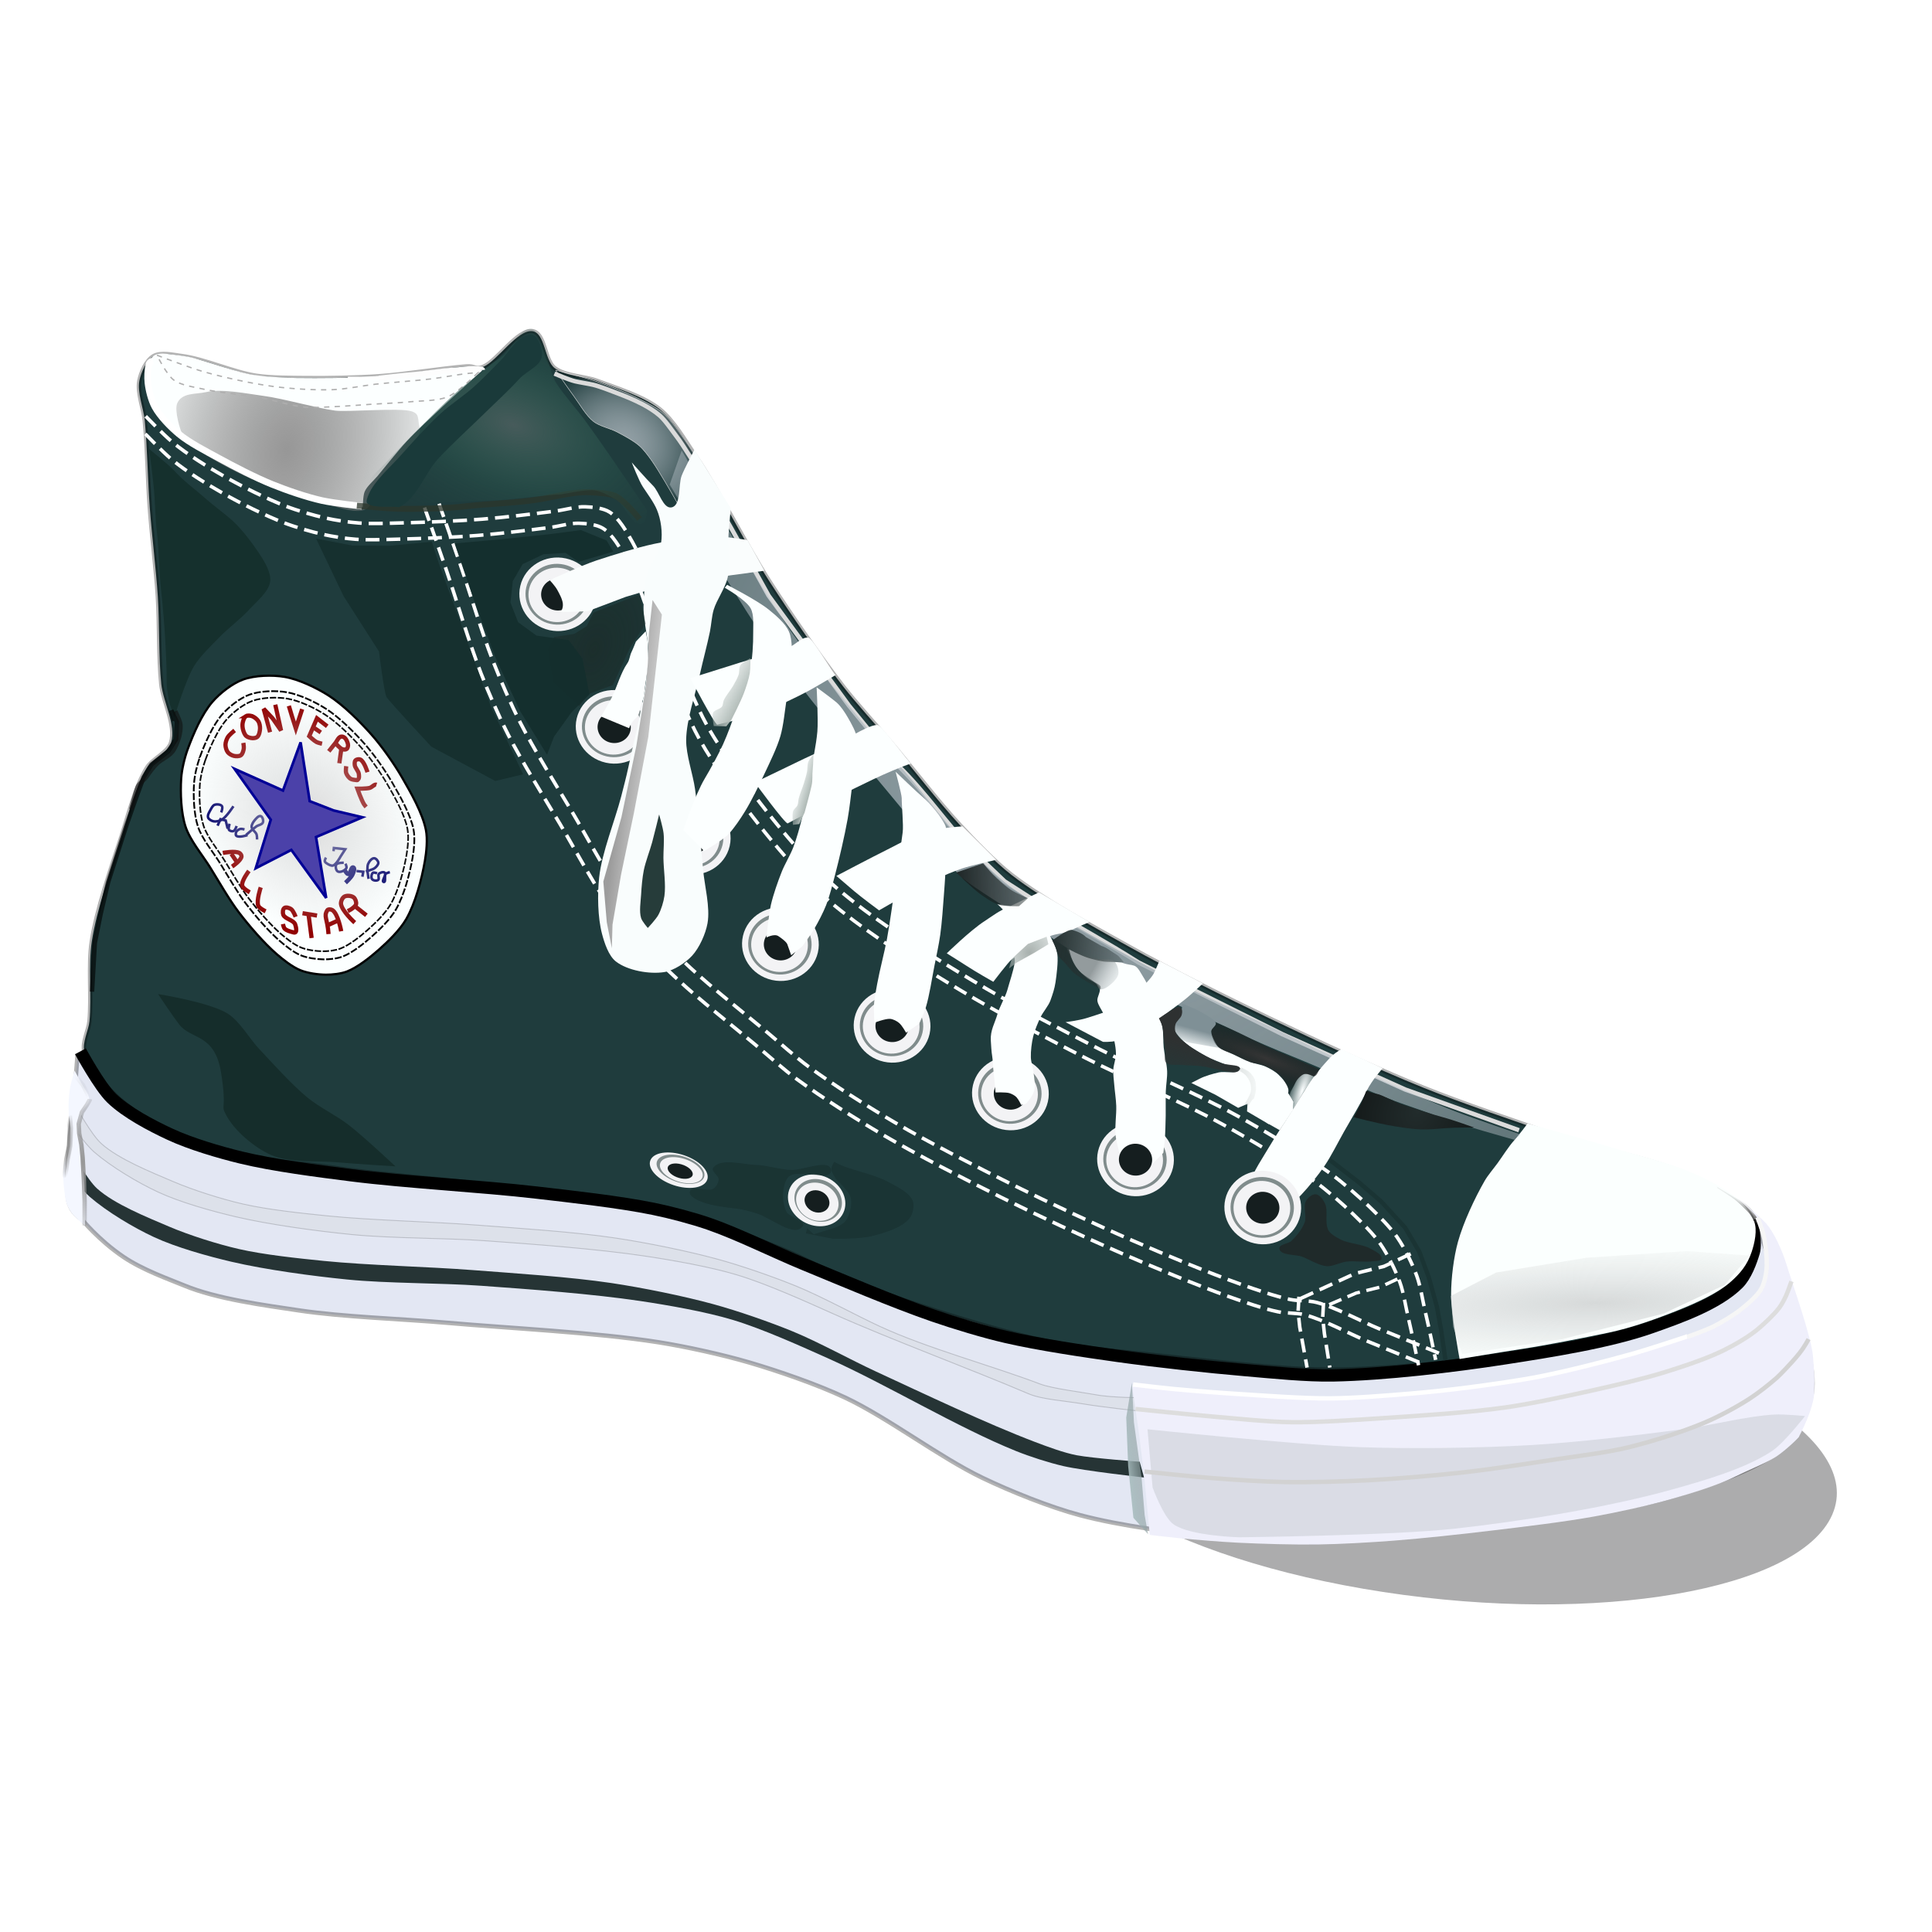 <?xml version="1.0" encoding="UTF-8"?> <svg xmlns="http://www.w3.org/2000/svg" xmlns:xlink="http://www.w3.org/1999/xlink" width="418.34" height="418.34" viewBox="0 0 418.339 304.208"><defs><filter id="bq"><feGaussianBlur stdDeviation=".47"></feGaussianBlur></filter><filter id="c"><feGaussianBlur stdDeviation=".389"></feGaussianBlur></filter><filter id="ca"><feGaussianBlur stdDeviation=".933"></feGaussianBlur></filter><filter id="bj"><feGaussianBlur stdDeviation=".926"></feGaussianBlur></filter><filter id="bd"><feGaussianBlur stdDeviation=".44"></feGaussianBlur></filter><filter id="k"><feGaussianBlur stdDeviation=".374"></feGaussianBlur></filter><filter id="ay"><feGaussianBlur stdDeviation=".313"></feGaussianBlur></filter><filter id="ax"><feGaussianBlur stdDeviation=".313"></feGaussianBlur></filter><filter id="au"><feGaussianBlur stdDeviation=".339"></feGaussianBlur></filter><filter id="at"><feGaussianBlur stdDeviation=".275"></feGaussianBlur></filter><filter id="aq"><feGaussianBlur stdDeviation=".873"></feGaussianBlur></filter><filter id="ap"><feGaussianBlur stdDeviation=".369"></feGaussianBlur></filter><filter id="ao"><feGaussianBlur stdDeviation=".365"></feGaussianBlur></filter><filter id="cc"><feGaussianBlur stdDeviation=".217"></feGaussianBlur></filter><filter id="bz"><feGaussianBlur stdDeviation=".202"></feGaussianBlur></filter><filter id="bx"><feGaussianBlur stdDeviation=".26"></feGaussianBlur></filter><filter id="bf"><feGaussianBlur stdDeviation=".355"></feGaussianBlur></filter><filter id="be"><feGaussianBlur stdDeviation=".356"></feGaussianBlur></filter><filter id="bb"><feGaussianBlur stdDeviation=".413"></feGaussianBlur></filter><filter id="as"><feGaussianBlur stdDeviation=".446"></feGaussianBlur></filter><filter id="bt"><feGaussianBlur stdDeviation=".442"></feGaussianBlur></filter><filter id="bm"><feGaussianBlur stdDeviation=".276"></feGaussianBlur></filter><filter id="a"></filter><filter id="l" x="-.135" y="-.187" width="1.269" height="1.374"><feGaussianBlur stdDeviation="1.104"></feGaussianBlur></filter><filter id="bo" x="-.184" y="-.417" width="1.367" height="1.834"><feGaussianBlur stdDeviation="4.18"></feGaussianBlur></filter><filter id="bk" x="-.028" y="-.177" width="1.056" height="1.354"><feGaussianBlur stdDeviation=".763"></feGaussianBlur></filter><filter id="b" x="-.128" y="-.126" width="1.256" height="1.252"><feGaussianBlur stdDeviation=".752"></feGaussianBlur></filter><filter id="ar" x="-.077" y="-.172" width="1.153" height="1.345"><feGaussianBlur stdDeviation="3.548"></feGaussianBlur></filter><filter id="an" x="-.113" y="-.263" width="1.225" height="1.526"><feGaussianBlur stdDeviation="2.03"></feGaussianBlur></filter><filter id="am" x="-.12" y="-.271" width="1.24" height="1.542"><feGaussianBlur stdDeviation="3.331"></feGaussianBlur></filter><filter id="cb" x="-.165" y="-.034" width="1.33" height="1.069"><feGaussianBlur stdDeviation=".372"></feGaussianBlur></filter><filter id="ba" x="-.033" y="-.127" width="1.066" height="1.253"><feGaussianBlur stdDeviation=".393"></feGaussianBlur></filter><filter id="aw" x="-.135" y="-.036" width="1.271" height="1.072"><feGaussianBlur stdDeviation=".25"></feGaussianBlur></filter><filter id="av" x="-.14" y="-.035" width="1.28" height="1.071"><feGaussianBlur stdDeviation=".225"></feGaussianBlur></filter><filter id="bw" x="-.177" y="-.142" width="1.354" height="1.284"><feGaussianBlur stdDeviation="1.589"></feGaussianBlur></filter><filter id="e" x="-.194" y="-.09" width="1.387" height="1.179"><feGaussianBlur stdDeviation=".594"></feGaussianBlur></filter><filter id="bp" x="-.912" y="-.105" width="2.823" height="1.21"><feGaussianBlur stdDeviation="3.5"></feGaussianBlur></filter><filter id="bn" x="-.105" y="-.105" width="1.21" height="1.21"><feGaussianBlur stdDeviation=".39"></feGaussianBlur></filter><filter id="bi" x="-.101" y="-.208" width="1.202" height="1.415"><feGaussianBlur stdDeviation="1.321"></feGaussianBlur></filter><filter id="bh" x="-.141" y="-.191" width="1.281" height="1.382"><feGaussianBlur stdDeviation="1.388"></feGaussianBlur></filter><filter id="bg" x="-.136" y="-.23" width="1.271" height="1.461"><feGaussianBlur stdDeviation="3.283"></feGaussianBlur></filter><filter id="bc" x="-.241" y="-.06" width="1.482" height="1.12"><feGaussianBlur stdDeviation=".835"></feGaussianBlur></filter><filter id="az" x="-.062" y="-.219" width="1.123" height="1.438"><feGaussianBlur stdDeviation="3.821"></feGaussianBlur></filter><filter id="by" x="-.171" y="-.085" width="1.342" height="1.171"><feGaussianBlur stdDeviation="2.126"></feGaussianBlur></filter><filter id="bv" x="-.122" y="-.123" width="1.244" height="1.246"><feGaussianBlur stdDeviation="2.621"></feGaussianBlur></filter><filter id="bu" x="-.153" y="-.102" width="1.307" height="1.204"><feGaussianBlur stdDeviation="2.2"></feGaussianBlur></filter><filter id="bs" x="-.134" y="-.056" width="1.268" height="1.112"><feGaussianBlur stdDeviation=".565"></feGaussianBlur></filter><filter id="br" x="-.105" y="-.089" width="1.211" height="1.177"><feGaussianBlur stdDeviation="1.581"></feGaussianBlur></filter><filter id="bl" x="-.118" y="-.172" width="1.236" height="1.345"><feGaussianBlur stdDeviation="1.151"></feGaussianBlur></filter><filter id="cd" x="-.127" y="-.033" width="1.253" height="1.065"></filter><linearGradient id="d"><stop stop-color="#979797" offset="0"></stop><stop stop-color="#787878" stop-opacity="0" offset="1"></stop></linearGradient><linearGradient id="i"><stop stop-color="#b0bbb7" offset="0"></stop><stop stop-color="#b0bbb7" stop-opacity="0" offset="1"></stop></linearGradient><linearGradient id="f"><stop stop-color="#353535" offset="0"></stop><stop stop-opacity="0" offset="1"></stop></linearGradient><linearGradient id="g"><stop stop-color="#234141" offset="0"></stop><stop stop-color="#234141" stop-opacity="0" offset="1"></stop></linearGradient><linearGradient id="j"><stop stop-color="#93a0a6" stop-opacity=".996" offset="0"></stop><stop stop-color="#e9edf6" stop-opacity="0" offset="1"></stop></linearGradient><linearGradient id="al" x1="51.449" x2="60.664" gradientUnits="userSpaceOnUse"><stop stop-color="#9c9c9c" offset="0"></stop><stop stop-color="#c5c5c5" offset="1"></stop></linearGradient><linearGradient id="ak" x1="386.42" x2="385.71" y1="-576.04" y2="-571.62" gradientUnits="userSpaceOnUse"><stop stop-color="#7f9096" offset="0"></stop><stop stop-color="#7f9096" stop-opacity="0" offset="1"></stop></linearGradient><linearGradient id="aj" x1="382.83" x2="380.22" y1="-573.17" y2="-559.2" gradientUnits="userSpaceOnUse"><stop stop-color="#2e3131" offset="0"></stop><stop stop-color="#2e3131" stop-opacity="0" offset="1"></stop></linearGradient><linearGradient id="ai" x1="366.56" x2="374.1" y1="-585.98" y2="-582.76" gradientUnits="userSpaceOnUse"><stop stop-color="#939b9d" offset="0"></stop><stop stop-color="#c1cbce" stop-opacity="0" offset="1"></stop></linearGradient><linearGradient id="ah" x1="356.77" x2="380.04" gradientUnits="userSpaceOnUse"><stop stop-color="#243030" offset="0"></stop><stop stop-color="#243030" stop-opacity="0" offset="1"></stop></linearGradient><linearGradient id="ag" x1="331.36" x2="363.41" y1="-602.47" y2="-607.46" gradientUnits="userSpaceOnUse"><stop stop-color="#151c1c" offset="0"></stop><stop stop-color="#243030" stop-opacity="0" offset="1"></stop></linearGradient><linearGradient id="ae" x1="184.13" x2="189.12" y1="-706.96" y2="-707.67" gradientUnits="userSpaceOnUse"><stop stop-color="#b3bbb8" offset="0"></stop><stop stop-color="#b3bbb8" stop-opacity="0" offset="1"></stop></linearGradient><linearGradient id="aa" x1="194.85" x2="205.69" y1="-661.42" y2="-664.1" gradientUnits="userSpaceOnUse"><stop stop-color="#b1c7c9" offset="0"></stop><stop stop-color="#535d5e" stop-opacity="0" offset="1"></stop></linearGradient><linearGradient id="af" x1="280.68" x2="274.19" y1="-638.6" y2="-641.2" gradientUnits="userSpaceOnUse" xlink:href="#i"></linearGradient><linearGradient id="h" x1="79.91" x2="73.413" y1="-762.42" y2="-765.02" gradientUnits="userSpaceOnUse" xlink:href="#i"></linearGradient><linearGradient id="ad" x1="421.4" x2="446.52" gradientUnits="userSpaceOnUse" xlink:href="#g"></linearGradient><linearGradient id="ac" x1="297.84" x2="322.96" gradientUnits="userSpaceOnUse" xlink:href="#g"></linearGradient><linearGradient id="ab" x1="513.38" x2="514.62" y1="-549.44" y2="-552.23" gradientUnits="userSpaceOnUse" xlink:href="#f"></linearGradient><radialGradient id="y" cx="-388.73" cy="28.563" r="26.73" gradientTransform="matrix(.244 2.019 -1.347 .549 -254.49 796.71)" gradientUnits="userSpaceOnUse"><stop stop-color="#979797" offset="0"></stop><stop stop-color="#656565" stop-opacity="0" offset="1"></stop></radialGradient><radialGradient id="w" cx="35.521" cy="-960.96" r="32.156" gradientTransform="matrix(1.498 .356 -.203 .855 -26.494 114.11)" gradientUnits="userSpaceOnUse"><stop stop-color="#475b5b" offset="0"></stop><stop stop-color="#316356" stop-opacity=".299" offset=".5"></stop><stop stop-color="#1f3e39" stop-opacity="0" offset="1"></stop></radialGradient><radialGradient id="t" cx="170.55" cy="-718.02" r="2.529" gradientTransform="matrix(1.263 .257 -1.019 5.013 -530.01 2991.6)" gradientUnits="userSpaceOnUse"><stop stop-color="#fcffff" offset="0"></stop><stop stop-color="#fcffff" stop-opacity="0" offset="1"></stop></radialGradient><radialGradient id="s" cx="224.51" cy="-704.65" r="14.066" gradientTransform="matrix(1.248 .461 -.599 1.585 -258.56 451.12)" gradientUnits="userSpaceOnUse"><stop stop-color="#222c2c" offset="0"></stop><stop stop-color="#101414" offset="1"></stop></radialGradient><radialGradient id="r" cx="26.692" cy="-789.06" r="10.765" gradientTransform="matrix(2.7 .69 -1.103 4.317 -696.74 2741.9)" gradientUnits="userSpaceOnUse"><stop stop-color="#1a2926" offset="0"></stop><stop stop-color="#1a2926" stop-opacity="0" offset="1"></stop></radialGradient><radialGradient id="q" cx="133.66" cy="-730.29" r="4.449" gradientTransform="matrix(2.903 -.078 7.6881e-6 2.815 -253.98 1335.8)" gradientUnits="userSpaceOnUse"><stop stop-color="#a7b0ad" offset="0"></stop><stop stop-color="#bec8c5" stop-opacity="0" offset="1"></stop></radialGradient><radialGradient id="m" cx="394.5" cy="-469.84" r="33.278" gradientTransform="matrix(2.766 -.363 .058 .44 -574.99 -173.39)" gradientUnits="userSpaceOnUse"><stop stop-color="#d6d9d9" offset="0"></stop><stop stop-color="#e0e3e3" stop-opacity="0" offset="1"></stop></radialGradient><radialGradient id="z" cx="188.33" cy="-596.86" r="24.588" gradientTransform="matrix(1 0 0 1.26 0 155.18)" gradientUnits="userSpaceOnUse"><stop stop-color="#cfcfcf" offset="0"></stop><stop stop-color="#cfcfcf" stop-opacity="0" offset="1"></stop></radialGradient><radialGradient id="x" cx="60.1" cy="-959.42" r="17.74" gradientTransform="matrix(.995 .4 -.332 .827 -131.09 75.425)" gradientUnits="userSpaceOnUse" xlink:href="#j"></radialGradient><radialGradient id="v" cx="150.67" cy="-781.76" r="102.27" gradientTransform="matrix(1.475 -.985 1.113 1.667 1013.3 828.22)" gradientUnits="userSpaceOnUse" xlink:href="#j"></radialGradient><radialGradient id="u" cx="161.4" cy="-724.57" r="12.776" gradientTransform="matrix(.142 -.55 3.143 .81 2662.5 105.25)" gradientUnits="userSpaceOnUse" xlink:href="#f"></radialGradient><radialGradient id="p" cx="-47.91" cy="-702.07" r="2.444" gradientTransform="matrix(7.01 7.282 -4.388 4.224 -2602 2797.1)" gradientUnits="userSpaceOnUse" xlink:href="#d"></radialGradient><radialGradient id="o" cx="-52.111" cy="-705.11" r=".753" gradientTransform="matrix(1.734 0 0 10.07 229.42 6580.1)" gradientUnits="userSpaceOnUse" xlink:href="#d"></radialGradient><radialGradient id="n" cx="-50.091" cy="-719.25" r="2.605" gradientTransform="matrix(1 0 0 1.226 190.85 347.55)" gradientUnits="userSpaceOnUse" xlink:href="#d"></radialGradient></defs><g transform="matrix(.945 .105 -.105 .945 -192.78 660.37)"><g transform="translate(23.277 5.819)"><path transform="matrix(1.621 0 0 1.322 -50.593 35.768)" d="m369.09-391.17c-3.467 13.556-31.004 23.297-61.507 21.756s-52.418-13.78-48.951-27.336 31.004-23.297 61.506-21.756c30.426 1.537 52.324 13.721 48.973 27.249" fill="#acacad" filter="url(#ar)"></path><path d="m138.98-541.55 0.921 27.627c0.295 3.223-0.353 7.421 4.144 9.669 0 0 4.301 4.28 10.415 7.501 4.724 2.488 10.959 3.915 14.449 4.931 7.733 2.252 18.657 2.458 26.706 2.763 10.08 0.382 23.528-0.687 33.613-0.921 14.503-0.337 33.855-1.568 48.347-0.921 6.385 0.285 14.886 1.194 21.181 2.302 6.863 1.208 15.968 3.273 22.562 5.525 10.299 3.519 22.878 11.143 33.152 14.734 6.737 2.355 15.965 4.927 23.022 5.986 9.435 1.415 22.236 1.688 31.771 1.381 10.276-0.33 23.921-2.06 34.073-3.684 11.156-1.784 25.883-5.058 36.836-7.828 9.492-2.401 22.36-5.241 31.311-9.209 7.992-3.543 19.463-8.321 24.864-15.195 2.24-2.851 3.48-7.891 3.684-11.511 0.158-2.813-0.839-6.576-1.842-9.209-1.652-4.34-5.639-9.258-7.828-13.353-2.388-4.468-7.367-15.195-7.367-15.195s0.8 8.807-0.921 11.972c-3.486 6.407-12.874 11.357-19.339 14.734-11.577 6.048-41.44 13.353-41.44 13.353s-22.129 4.935-31.771 5.986c-13.327 1.453-44.664 1.381-44.664 1.381s-23.625-0.754-33.613-2.302c-11.521-1.786-26.492-6.204-37.757-9.209-9.588-2.558-21.968-7.667-31.771-9.209-31.945-5.025-75.842 2.063-107.75-3.223-7.414-1.228-17.545-3.425-23.943-7.367-4.076-2.511-11.051-11.511-11.051-11.511z" fill="#e3e7f3" fill-rule="evenodd" filter="url(#as)" stroke="#000" stroke-opacity=".299"></path><path d="m140.47-542.23c-0.798-1.956 0.401-4.92 0.37-7.033-0.079-5.459-1.709-12.683-1.481-18.137 0.311-7.423 2.559-17.155 4.072-24.43 1.026-4.931 1.886-11.749 4.072-16.286 1.031-2.141 4.369-3.958 4.812-6.292 0.753-3.971-2.843-9.005-3.701-12.955-1.264-5.816-1.923-13.757-2.961-19.618-1.068-6.026-2.949-13.972-4.072-19.988-1.096-5.868-2.107-13.775-3.331-19.618-0.563-2.689-2.451-6.146-2.221-8.883 0.162-1.933 1.033-4.768 2.591-5.922 1.527-1.132 4.392-0.769 6.292-0.74 5.276 0.081 12.125 2.371 17.397 2.591 3.446 0.144 8.042-0.396 11.474-0.74 4.907-0.492 11.434-1.342 16.286-2.221 5.938-1.075 13.696-3.279 19.618-4.442 1.988-0.39 2.112 0.638 3.88-0.352 2.954-1.653 6.803-9.382 10.185-9.272 2.93 0.095 3.425 6.237 5.922 7.773 2.597 1.597 7.038 1.1 9.994 1.851 4.527 1.149 10.848 2.333 14.806 4.812 3.394 2.126 6.659 6.572 9.254 9.624 6.474 7.614 13.681 18.898 19.988 26.65 5.511 6.774 13.171 15.566 19.248 21.839 3.498 3.611 8.568 8.014 12.215 11.474 5.356 5.081 12.171 12.211 17.767 17.027 3.721 3.202 8.763 7.44 12.955 9.994 8.06 4.911 19.805 9.656 28.501 13.325 9.843 4.153 23.23 9.053 33.313 12.585 10.904 3.819 25.519 8.727 36.644 11.845 9.233 2.587 21.736 5.307 31.092 7.403 11.072 2.48 26.767 2.902 37.014 7.773 2.71 1.288 8.015 3.338 9.495 5.948 1.162 2.049 0.868 7.872 0.421 10.184-0.632 3.273-3.179 5.162-5.497 7.557-3.364 3.477-10.389 6.492-14.784 8.513-10.051 4.622-22.993 8.733-33.712 11.467-11.184 2.853-27.009 6.131-38.481 7.403-12.145 1.347-33.579 0.944-45.797 1.11-6.329 0.086-10.429 0.078-16.743-0.363-6.376-0.445-14.811-1.81-21.098-2.961-8.4-1.539-19.561-3.908-27.761-6.292-4.755-1.383-9.699-3.454-14.457-4.826-4.918-1.419-12.689-3.628-17.745-4.427-6.941-1.097-16.304-1.8-23.319-2.221-8.87-0.533-20.727-0.583-29.612-0.74-10.659-0.189-23.795 0.474-34.445-7e-3 -5.564-0.251-14.429 0.338-19.941-0.466-5.28-0.77-12.35-1.97-17.397-3.701-3.852-1.322-8.448-3.557-11.815-5.848-3.118-2.123-7.885-6.472-9.309-9.965z" fill="#1f3c3d" fill-rule="evenodd" stroke="#000" stroke-opacity=".298"></path><path d="m140.3-514.25s3.308 3.559 5.01 4.732c4.276 2.944 10.665 5.866 15.588 7.516 5.249 1.759 12.597 2.959 18.093 3.619 7.966 0.957 18.699 1.204 26.722 1.113 9.12-0.103 21.227-1.587 30.341-1.948 10.932-0.434 25.532-0.969 36.464-0.557 6.452 0.243 15.083 0.779 21.433 1.948 6.994 1.288 16.054 4.229 22.825 6.402 13.532 4.344 30.85 12.318 44.537 16.145 3.281 0.917 7.751 1.833 11.134 2.227 4.814 0.561 18.566 0.557 18.566 0.557l-1.394-3.455s-10.722 0.395-14.389 0.115c-2.972-0.226-6.856-1.206-9.742-1.948-11.535-2.968-26.559-8.195-37.856-11.969-5.962-1.992-13.721-5.225-19.763-6.959-5.511-1.581-12.987-3.279-18.65-4.175-7.042-1.115-16.536-1.955-23.66-2.227-9.514-0.363-22.216 0.239-31.732 0.557-10.194 0.34-23.76 1.565-33.959 1.67-5.848 0.06-13.675 0.112-19.485-0.557-4.995-0.575-11.61-1.886-16.423-3.34-5.091-1.539-12.88-3.682-17.195-6.791-2.499-1.8-6.681-7.794-6.681-7.794l0.216 5.121z" fill="#233132" fill-rule="evenodd" filter="url(#ap)" opacity=".99"></path><path d="m140.11-524.54s3.308 3.559 5.01 4.732c4.276 2.944 10.665 5.866 15.588 7.516 5.249 1.759 12.597 2.959 18.093 3.619 7.966 0.957 18.699 1.204 26.722 1.113 9.12-0.103 21.227-1.587 30.341-1.948 10.932-0.434 25.532-0.969 36.464-0.557 6.452 0.243 15.083 0.779 21.433 1.948 6.994 1.288 16.054 4.229 22.825 6.402 13.532 4.344 32.58 9.072 46.186 13.176 3.149 0.95 8.317 0.68 12.368 0.907 4.839 0.271 13.922 0.227 13.922 0.227l-0.176-3.132s-7.133 0.806-10.8 0.527c-2.972-0.226-10.061-0.292-12.947-1.035-11.535-2.968-26.399-5.227-37.696-9.001-5.962-1.992-13.721-5.225-19.763-6.959-5.511-1.581-12.987-3.279-18.65-4.175-7.042-1.115-16.536-1.955-23.66-2.227-9.514-0.363-22.216 0.239-31.732 0.557-10.194 0.34-23.76 1.565-33.959 1.67-5.848 0.06-13.675 0.112-19.485-0.557-4.995-0.575-11.61-1.886-16.423-3.34-5.091-1.539-12.88-3.682-17.195-6.791-2.499-1.8-6.681-7.794-6.681-7.794l0.216 5.121z" fill="#dde1ea" fill-rule="evenodd" filter="url(#ao)" stroke="#020000" stroke-opacity=".171" stroke-width=".2"></path><path d="m139.56-542.21s5.186 7.469 8.227 9.819c3.719 2.874 9.703 5.21 14.158 6.707 4.835 1.625 11.583 2.829 16.642 3.478 7.548 0.968 17.727 1.122 25.336 1.242 12.743 0.2 29.731-0.81 42.475-0.745 8.051 0.041 18.808 0.02 26.826 0.745 3.905 0.353 9.092 1.124 12.916 1.987 6.83 1.542 15.625 4.775 22.355 6.707 9.209 2.644 21.453 6.344 30.801 8.445 5.02 1.129 11.78 2.384 16.891 2.981 7.71 0.9 18.073 1.267 25.833 1.49 8.789 0.253 20.52 0.22 29.31 0 5.967-0.149 13.953-0.221 19.871-0.994 11.71-1.529 27.103-5.109 38.501-8.197 9.848-2.668 23.099-6.251 32.291-10.681 6.014-2.898 14.475-6.946 18.629-12.171 1.482-1.864 2.316-5.107 2.732-7.452 0.391-2.201-1.274-7.256-1.274-7.256" fill="none" filter="url(#aq)" stroke="#000" stroke-width="2.8"></path><path transform="matrix(.288 .071 -.081 .224 344.86 -496.96)" d="m-241.27-68.195c0 3.434-4.232 6.218-9.452 6.218s-9.452-2.784-9.452-6.218 4.232-6.218 9.452-6.218 9.445 2.779 9.452 6.21" fill="#252e2b" filter="url(#l)" stroke="#000"></path><path transform="matrix(.262 .141 -.128 .305 366.61 -467.7)" d="m-241.27-68.195c0 3.434-4.232 6.218-9.452 6.218s-9.452-2.784-9.452-6.218 4.232-6.218 9.452-6.218 9.445 2.779 9.452 6.21" fill="#4f524f" filter="url(#l)" stroke="#000" stroke-width="1"></path><path d="m156.23-613.26c0.862-3.543 2.33-8.325 4.388-11.336 1.468-2.147 4.066-4.701 6.399-5.851 2.548-1.255 6.489-1.809 9.324-1.645 3.257 0.188 7.495 1.665 10.421 3.108 3.522 1.738 7.685 5.051 10.604 7.679 2.685 2.417 5.902 6.05 8.045 8.959 2.349 3.188 5.566 7.561 6.765 11.336 0.649 2.045 0.681 4.989 0.548 7.13-0.255 4.133-1.091 9.732-2.743 13.529-1.129 2.596-3.576 5.588-5.485 7.679-1.757 1.924-4.279 4.448-6.582 5.668-1.305 0.691-3.284 1.132-4.754 1.28-1.75 0.176-4.158 0.113-5.851-0.366-1.913-0.54-4.217-1.976-5.851-3.108-3.129-2.17-6.876-5.658-9.507-8.41-2.534-2.65-5.412-6.626-7.679-9.507-2.008-2.552-5.237-5.638-6.582-8.593-1.368-3.006-2.041-7.488-2.194-10.787-0.095-2.039 0.249-4.781 0.731-6.765z" fill="#fcffff" fill-rule="evenodd" filter="url(#a)" stroke="#000" stroke-width=".5"></path><path d="m159.18-611.78c0.773-3.179 2.09-7.468 3.936-10.169 1.317-1.926 3.647-4.217 5.74-5.248 2.286-1.126 5.821-1.623 8.365-1.476 2.922 0.168 6.724 1.493 9.349 2.788 3.16 1.559 6.894 4.531 9.513 6.888 2.408 2.168 5.295 5.428 7.217 8.037 2.107 2.86 4.994 6.783 6.069 10.169 0.582 1.834 0.611 4.476 0.492 6.396-0.229 3.708-0.979 8.73-2.46 12.137-1.013 2.329-3.208 5.013-4.92 6.888-1.576 1.726-3.839 3.991-5.904 5.084-1.171 0.62-2.946 1.015-4.264 1.148-1.57 0.158-3.73 0.101-5.248-0.328-1.716-0.485-3.783-1.772-5.248-2.788-2.807-1.946-6.168-5.075-8.529-7.545-2.273-2.377-4.855-5.944-6.888-8.529-1.801-2.29-4.698-5.057-5.904-7.709-1.227-2.696-1.831-6.718-1.968-9.677-0.085-1.829 0.223-4.289 0.656-6.069z" fill="#fcffff" fill-rule="evenodd" filter="url(#a)" stroke="#000" stroke-dasharray="1.588, 0.397" stroke-width=".397"></path><path d="m160.5-611.26c0.731-3.005 1.976-7.062 3.722-9.615 1.245-1.821 3.448-3.988 5.428-4.963 2.161-1.065 5.504-1.534 7.909-1.396 2.763 0.159 6.358 1.412 8.839 2.636 2.988 1.474 6.518 4.284 8.995 6.513 2.277 2.05 5.006 5.132 6.823 7.599 1.992 2.704 4.721 6.413 5.738 9.615 0.551 1.734 0.577 4.232 0.465 6.048-0.216 3.506-0.926 8.254-2.326 11.476-0.957 2.202-3.033 4.74-4.652 6.513-1.49 1.632-3.63 3.773-5.583 4.807-1.107 0.586-2.786 0.96-4.032 1.085-1.484 0.149-3.527 0.095-4.963-0.31-1.622-0.458-3.577-1.676-4.963-2.636-2.654-1.841-5.832-4.799-8.064-7.133-2.149-2.248-4.591-5.62-6.513-8.064-1.703-2.165-4.442-4.782-5.583-7.289-1.16-2.549-1.731-6.351-1.861-9.15-0.081-1.73 0.211-4.056 0.62-5.738z" fill="#fcffff" fill-rule="evenodd" filter="url(#a)" stroke="#000" stroke-dasharray="1.456, 0.364" stroke-width=".364"></path><path d="m166.387-618.718c0,0-1.11,1.111-1.385,1.711-.228.497-.392,1.25-.326,1.792 .065.532.353,1.251.733,1.629 .341.34.988.601 1.466.652 .472.05 1.196-.007 1.548-.326 .361-.327.459-1.062.489-1.548 .024-.397-.244-1.303-.244-1.303" fill="none" filter="url(#a)" stroke="#900000" stroke-width=".962"></path><path d="m168.587-622.221c-.404.324-.526,1.113-.57,1.629-.038.444.083,1.051.244,1.466 .179.461.49,1.102.896,1.385 .37.257 1.017.359 1.466.326 .339-.025.839-.148 1.059-.407 .388-.457.447-1.357.407-1.955-.034-.517-.248-1.224-.57-1.629-.342-.43-1.012-.856-1.548-.978-.408-.093-1.058-.099-1.385.163z" fill="none" filter="url(#a)" stroke="#900000" stroke-width=".962"></path><path d="m174.45-619.21-2.037-5.132 2.281 1.955 2.2 2.525-1.955-5.702" fill="none" filter="url(#a)" stroke="#900000" stroke-width=".962"></path><path d="m178.04-625.64 0.968 2.281 1.184 2.664 0.944-4.538" fill="none" filter="url(#a)" stroke="#900000" stroke-width=".962"></path><path d="m187.24-621.98-0.602-0.369-1.923-1.179-1.303 4.236s1.199 0.906 1.792 1.141c0.37 0.146 1.303 0.244 1.303 0.244" fill="none" filter="url(#a)" stroke="#900000" stroke-width=".962"></path><path d="m184.39-621.24 1.548 0.815" fill="none" filter="url(#a)" stroke="#900000" stroke-width=".962"></path><path d="m188.219-616.356 .96-1.525c.127-.202.315-.462.425-.675 .266-.517.511-1.321 1.078-1.447 .81-.181 1.412.746 1.691,1.528 .116.326.079.893-.163,1.141-.208.213-.688.229-.978.163-.582-.132-1.629-1.14-1.629-1.14" fill="none" filter="url(#a)" stroke="#900000" stroke-width=".962"></path><path d="m190.99-617.01-0.082 3.096" fill="none" filter="url(#cd)" stroke="#900000" stroke-width=".962"></path><path d="m197.506-612.608c0,0-1.009-2.373-1.955-2.688-.315-.105-.862.059-1.059.326-.218.295-.104.87 0,1.222 .076.256.339.522.485.746 .172.265.484.58.574.883 .118.398.286,1.084 0,1.385-.098.103-.072.189-.214.196-.347.017-1.091.01-1.415-.115-.484-.186-.999-.754-1.222-1.222-.201-.421-.163-1.548-.163-1.548" fill="none" filter="url(#a)" stroke="#900000" stroke-width=".962"></path><path d="m199.869-610.001c-.505-.103-.984.714-1.466.896-.789.299-2.77.489-2.77.489s1.18,2.424 1.874,3.34c.146.193.57.57.57.57" fill="none" stroke="#900000" stroke-width=".962"></path><path d="m165.41-599.819c0,0 .304-1.148 0-1.466-.355-.372-1.254-.317-1.711-.082-.362.186-.578.765-.733,1.14-.22.531-.643,1.349-.407,1.874 .184.409.857.685 1.303.733 .584.064 1.4-.222 1.874-.57 .978-.718 2.281-3.34 2.281-3.34" fill="none" stroke="#00006b" stroke-width=".577"></path><path d="m164.92-596.72 0.489-1.548 1.222 0.163 0.652 1.792" fill="none" stroke="#00006b" stroke-width=".577"></path><path d="m167.61-597.46s-0.271 1.07 0 1.385c0.209 0.244 0.776 0.314 1.059 0.163 0.357-0.191 0.57-1.222 0.57-1.222" fill="none" stroke="#00006b" stroke-width=".577"></path><path d="m171.112-596.56c0,0-.704-.105-.978,0-.307.118-.695.427-.815.733-.099.251-.132.731.082.896 .606.471 2.525-.407 2.525-.407" fill="none" stroke="#00006b" stroke-width=".577"></path><path d="m171.6-595.34s1.435-1.59 2.118-2.2c0.39-0.348 1.261-0.551 1.385-1.059 0.109-0.446-0.202-1.291-0.652-1.385-0.509-0.106-1.019 0.706-1.303 1.141-0.266 0.408-0.584 1.07-0.489 1.548 0.119 0.595 1.036 1.003 1.303 1.548 0.154 0.314 0.244 1.141 0.244 1.141" fill="none" stroke="#00006b" stroke-width=".577"></path><path d="m191.804-593.872v-.733h2.607l-.896,1.792c0,0-.736,1.892-1.466,2.2-.367.154-.939-.084-1.303-.244-.224-.098-.562-.261-.652-.489-.1-.254.163-.896.163-.896" fill="none" stroke="#00006b" stroke-width=".577"></path><path d="m194.411-591.509c0,0-1.397.107-1.629.57-.218.435.039,1.362.489,1.548 .586.242 1.636-.39 1.874-.978 .116-.287-.326-.978-.326-.978" fill="none" stroke="#00006b" stroke-width=".577"></path><path d="m194.818-589.88c0,0 .537.868.896.815 .564-.083.428-1.781.978-1.629 .471.13.144,1.162 0,1.629-.217.706-1.385,2.037-1.385,2.037" fill="none" stroke="#00006b" stroke-width=".962"></path><path d="m197.51-589.96h1.548l-0.082 1.141" fill="none" stroke="#00006b" stroke-width=".577"></path><path d="m199.624-590.124c0,0 1.491-.514 1.955-.978 .309-.309.74-.875.652-1.303-.084-.408-.644-.932-1.059-.896-.57.05-1.067.915-1.222,1.466-.275.975.489,3.34.489,3.34" fill="none" stroke="#00006b" stroke-width=".577"></path><path d="m202.231-589.961c0,0-.77-.207-.978,0-.311.311-.311,1.155 0,1.466 .294.294 1.091.294 1.385,0s-.246-1.05 0-1.385c.243-.33.973-.65 1.303-.407 .512.376-.634,2.077 0,2.118 .566.037-.076-1.406.244-1.874 .173-.253.896-.489.896-.489" fill="none" stroke="#00006b" stroke-width=".577"></path><path d="m166.795-590.695c0,0 2.706-.848 3.747-.407 .257.109.567.455.57.733 .011.943-1.874,2.525-1.874,2.525" fill="none" filter="url(#a)" stroke="#900000" stroke-width=".962"></path><path d="m168.75-590.69 1.385 1.629" fill="none" filter="url(#a)" stroke="#900000" stroke-width=".962"></path><path d="m173.15-587.27s-1.492 2.455-1.141 3.503c0.218 0.649 1.874 1.303 1.874 1.303" fill="none" filter="url(#a)" stroke="#900000" stroke-width=".962"></path><path d="m176.24-583.85s-0.701 3.126-0.082 4.236c0.304 0.545 1.792 1.059 1.792 1.059" fill="none" filter="url(#a)" stroke="#900000" stroke-width=".962"></path><path d="m184.879-578.068c0,0-.683-1.342-1.222-1.629-.41-.219-1.202-.393-1.548-.082s-.294,1.134-.082,1.548c.477.929 2.471.937 2.933,1.874 .249.506.815,2.037-.163,1.874s-1.611-.222-2.118-.652c-.25-.212-.489-.978-.489-.978" fill="none" filter="url(#a)" stroke="#900000" stroke-width=".962"></path><path d="m189.03-573.67-1.303-5.295" fill="none" filter="url(#a)" stroke="#900000" stroke-width=".962"></path><path d="m186.35-579.05 3.34 0.163" fill="none" filter="url(#a)" stroke="#900000" stroke-width=".962"></path><path d="m192.76-574.99c-0.651-3.576-1.602-3.837-0.872-5.356 0.15-0.312 0.831-0.317 1.141-0.163 1.401 0.697 2.525 4.562 2.525 4.562" fill="none" filter="url(#a)" stroke="#900000" stroke-width=".962"></path><path d="m192.54-577.09 1.792-1.059" fill="none" filter="url(#a)" stroke="#900000" stroke-width=".962"></path><path d="m198.402-578.231c0,0-3.252-2.354-3.584-3.91-.113-.529.138-1.386.57-1.711 .509-.382 1.571-.405 2.118-.082 .423.25.775.976.733,1.466-.038.453-.571.904-.896,1.222-.213.209-.815.57-.815.57" fill="none" filter="url(#a)" stroke="#900000" stroke-width=".962"></path><path d="m198-581.98 2.851 1.792" fill="none" filter="url(#a)" stroke="#900000" stroke-width=".962"></path><path d="m138.55-701.4c0.61-0.653 1.964-0.849 2.857-0.84 2.009 0.02 4.56-0.031 6.543 0.292 2.887 0.47 10.821 2.225 13.745 2.284 4.286 0.087 2.321 0.052 6.604-0.134 3.193-0.139 11.495-1.15 14.664-1.568 3.641-0.48 7.127-1.177 10.738-1.843 3.044-0.562 8.146-1.58 11.176-2.211 1.51-0.315 3.802-0.804 5.337-0.956 1.004-0.099 3.194-0.084 3.194-0.084s-5.862 6.602-8.138 9.262c-2.211 2.585-5.196 6.009-7.227 8.739-1.844 2.48-4.013 5.991-5.714 8.571-0.762 1.156-2.126 2.538-2.521 3.865-0.302 1.015 0 3.529 0 3.529s-6.371 0.151-9.075-0.168c-4.204-0.495-9.722-1.825-13.781-3.025-4.544-1.343-10.506-3.52-14.789-5.546-3.002-1.42-7.142-3.291-9.579-5.546-1.437-1.33-2.968-3.561-3.697-5.378-0.704-1.754-1.063-4.329-1.008-6.218 0.027-0.929 0.037-2.346 0.672-3.025z" fill="#fcffff" fill-rule="evenodd"></path><path transform="matrix(1.02 0 0 1 566.68 -711.06)" d="m-379.41 38.407c-4.21-0.324-9.81-1.667-13.951-2.927-4.154-1.264-9.67-3.312-13.629-5.471-1.271-0.693-3.14-1.498-4.055-2.842-0.933-1.37-2.688-5.759-2.217-7.386 0.771-2.657 4.003-2.52 6.139-3.299 3.397-1.239 9.24-0.653 12.826-0.586 4.307 0.081 11.918 1.415 16.226 1.53 2.779 0.074 14.204-2.314 16.972-1.771 1.957 0.384 1.496 1.391 2.294 3.744 0.849 2.505-4.263 6.85-5.194 9.179-0.455 1.138-3.992 5.033-4.186 6.303 2.322 7.315-7.204 4.15-11.224 3.526z" fill="url(#y)" fill-rule="evenodd" filter="url(#bo)"></path><path d="m189.57-672.66s-6.446 0.014-9.186-0.282c-3.566-0.386-8.259-1.439-11.712-2.411-3.912-1.101-8.986-3.047-12.745-4.593-2.95-1.214-6.986-2.716-9.645-4.478-2.053-1.361-4.668-3.497-6.085-5.511-0.987-1.402-1.803-3.61-2.182-5.282-0.282-1.245-0.388-2.982-0.23-4.248 0.072-0.573 0.828-0.848 0.828-0.848" fill="none" filter="url(#a)" stroke="#fff" stroke-width="1.5"></path><path d="m139.37-701.69s7.76 2.037 11.149 2.593c4.781 0.784 11.231 1.462 16.076 1.556 4.051 0.079 9.476-0.18 13.483-0.778 2.929-0.437 6.704-1.681 9.594-2.334 3.72-0.84 8.735-1.712 12.446-2.593 2.35-0.558 5.426-1.526 7.779-2.074 0.773-0.18 2.593-0.519 2.593-0.519s-3.925 4.922-6.223 6.223c-2.233 1.264-5.788 1.54-8.297 2.074-2.627 0.559-6.171 1.089-8.816 1.556s-6.16 1.156-8.816 1.556c-1.86 0.28-4.342 0.755-6.223 0.778-3.127 0.039-7.252-0.82-10.371-1.037-3.961-0.275-9.279-0.065-13.223-0.519-2.046-0.235-4.963-0.259-6.741-1.296-1.764-1.029-4.408-5.186-4.408-5.186z" fill="none" filter="url(#bq)" stroke="#aeaeae" stroke-dasharray="1.2, 1.2" stroke-width=".3"></path><path d="m190.19-702.05s5.445-1.26 7.619-1.665c2.217-0.413 6.35-1.552 8.571-1.944 1.392-0.246 1.773-0.329 3.151-0.641 1.062-0.24 3.851-0.569 3.908-0.227" fill="none" filter="url(#a)" stroke="#fdfdfd" stroke-width="1.2"></path><path d="m191.31-702.41s-3.53 0.597-5.104 0.813c-0.913 0.125-3.057 0.318-3.057 0.318" fill="none" filter="url(#a)" stroke="#fff" stroke-width=".7"></path><path d="m138.35-687.59s4.39 3.651 6.705 5.186c3.583 2.376 8.812 4.825 12.762 6.523 4.228 1.817 10.017 3.924 14.464 5.105 2.758 0.732 6.522 1.393 9.359 1.702 2.285 0.249 5.36 0.372 7.657 0.284 2.995-0.115 6.957-0.729 9.926-1.134 5.378-0.734 12.537-1.817 17.867-2.836 4.967-0.95 11.534-2.495 16.449-3.687 1.966-0.476 4.507-1.545 6.523-1.702 1.705-0.133 4.135-0.183 5.672 0.567 2.325 1.135 4.452 4.134 5.956 6.239 4.512 6.317 8.186 16.162 11.912 22.972 2.781 5.083 6.272 12.02 9.643 16.733 4.209 5.885 10.807 12.994 15.882 18.151 4.183 4.251 10.003 9.717 14.748 13.33 3.53 2.688 8.608 5.771 12.479 7.941 7.767 4.354 18.521 9.433 26.659 13.046 7.957 3.532 18.796 7.709 26.943 10.777 9.796 3.689 23.223 7.633 32.899 11.628 6.965 2.876 16.146 7.039 22.689 10.777 3.032 1.733 6.88 4.387 9.643 6.523 2.241 1.733 5.234 4.099 7.09 6.239 1.933 2.228 4.075 5.583 5.389 8.225 1.127 2.265 1.981 5.56 2.836 7.941 1.101 3.065 3.556 10.603 3.556 10.603" fill="none" filter="url(#k)" stroke="#fff" stroke-dasharray="3.2, 1.6" stroke-width=".8"></path><path transform="matrix(.987 0 0 .987 558.84 -713.84)" d="m-425.66 30.653s4.39 3.651 6.705 5.186c3.583 2.376 8.812 4.825 12.762 6.523 4.228 1.817 10.017 3.924 14.464 5.105 2.758 0.732 6.522 1.393 9.359 1.702 2.285 0.249 5.36 0.372 7.657 0.284 2.995-0.115 6.957-0.729 9.926-1.134 5.378-0.734 12.537-1.817 17.867-2.836 4.967-0.95 11.534-2.495 16.449-3.687 1.966-0.476 4.507-1.545 6.523-1.702 1.705-0.133 4.135-0.183 5.672 0.567 2.325 1.135 4.452 4.134 5.956 6.239 4.512 6.317 8.186 16.162 11.912 22.972 2.781 5.083 6.272 12.02 9.643 16.733 4.209 5.885 10.807 12.994 15.882 18.151 4.183 4.251 10.003 9.717 14.748 13.33 3.53 2.688 8.608 5.771 12.479 7.941 7.767 4.354 18.521 9.433 26.659 13.046 7.957 3.532 18.796 7.709 26.943 10.777 9.796 3.689 23.223 7.633 32.899 11.628 6.965 2.876 16.146 7.039 22.689 10.777 3.032 1.733 6.88 4.387 9.643 6.523 2.241 1.733 5.234 4.099 7.09 6.239 1.933 2.228 4.075 5.583 5.389 8.225 1.127 2.265 1.981 5.56 2.836 7.941 1.101 3.065 3.556 10.603 3.556 10.603" fill="none" filter="url(#k)" stroke="#fff" stroke-dasharray="3.202, 1.601" stroke-width=".8"></path><path d="m203.76-673.94s4.436 9.195 6.302 13.153c3.248 6.885 7.162 16.269 10.686 23.017 2.115 4.049 5.16 9.337 7.672 13.153 3.879 5.891 9.713 13.287 13.975 18.907 4.53 5.975 10.114 14.357 15.345 19.729 4.156 4.268 10.559 9.057 15.345 12.604 5.477 4.059 13.223 8.841 18.907 12.604 3.117 2.065 7.173 4.983 10.412 6.85 6.052 3.487 14.446 7.567 20.825 10.412 8.392 3.744 19.865 8.083 28.497 11.234 8.473 3.094 19.876 6.937 28.497 9.59 7.587 2.335 17.755 5.311 25.483 7.124 3.422 0.803 8.009 1.862 11.508 2.192 1.8 0.17 4.239-0.26 6.028 0 4.582 0.665 10.349 3.097 14.797 4.384 3.775 1.093 12.604 3.562 12.604 3.562" fill="none" filter="url(#ay)" stroke="#fff" stroke-dasharray="3.2, 1.6" stroke-width=".8"></path><path d="m206.95-675.18s4.436 9.195 6.302 13.153c3.248 6.885 6.366 14.413 9.891 21.161 2.115 4.049 5.16 9.337 7.672 13.153 3.879 5.891 9.713 13.287 13.975 18.907 4.53 5.975 10.114 14.357 15.345 19.729 4.156 4.268 10.559 9.057 15.345 12.604 5.477 4.059 13.223 8.841 18.907 12.604 3.117 2.065 7.173 4.983 10.412 6.85 6.052 3.487 14.446 7.567 20.825 10.412 8.392 3.744 19.865 8.083 28.497 11.234 8.473 3.094 19.876 6.937 28.497 9.59 7.587 2.335 17.755 5.311 25.483 7.124 3.422 0.803 8.009 1.862 11.508 2.192 1.8 0.17 4.239-0.26 6.028 0 4.582 0.665 10.349 3.097 14.797 4.384 3.775 1.093 12.604 3.562 12.604 3.562l2.754 0.826" fill="none" filter="url(#ax)" stroke="#fff" stroke-dasharray="3.2, 1.6" stroke-width=".8"></path><path d="m188.4-672.66s6.669-0.11 9.52-0.354c3.978-0.34 11.095-1.294 15.021-2.22 4.756-1.122 12.083-2.13 16.801-3.513 2.994-0.878 7.736-2.609 10.798-2.779 1.593-0.088 4.813-0.366 6.338 0.259 2.24 0.917 5.826 4.508 5.826 4.508" fill="none" filter="url(#bk)" stroke="#2c362b" stroke-opacity=".765" stroke-width="1.354"></path><path d="m459.45-507.25s-3.057-10.002-3.549-14.434c-0.4-3.599-0.343-8.493 0.237-12.068 0.726-4.477 2.686-10.276 4.496-14.434 0.597-1.372 1.733-3.032 2.475-4.332 0.961-1.682 2.074-4.033 3.204-5.606 0.997-1.389 2.599-4.141 2.599-4.141s13.48 2.138 19.637 3.312c4.773 0.91 13.333 2.047 17.991 3.431 2.995 0.89 7.471 2.462 10.176 4.023 2.362 1.363 4.608 3.237 5.91 5.633 1.022 1.88 0.688 4.933 0.237 7.026-0.658 3.047-2.015 5.165-4.137 7.449-2.748 2.956-7.447 5.663-11.003 7.572-4.797 2.575-10.083 5.168-15.257 6.862-5.285 1.73-14.033 4.494-19.408 5.92-4.062 1.078-13.606 3.786-13.606 3.786z" fill="#fbfffe" fill-rule="evenodd"></path><path transform="matrix(1.242 0 0 1.168 -121.49 -227.59)" d="m342.57-304.39c-0.439 3.935-3.927 6.762-7.79 6.315s-6.639-4-6.2-7.934 3.927-6.762 7.79-6.315c3.854 0.446 6.627 3.983 6.203 7.909" fill="#f3f3f5" filter="url(#a)"></path><path transform="matrix(1.026 0 0 .965 -49.126 -289.54)" d="m342.57-304.39c-0.439 3.935-3.927 6.762-7.79 6.315s-6.639-4-6.2-7.934 3.927-6.762 7.79-6.315c3.854 0.446 6.627 3.983 6.203 7.909" fill="#808c8c" filter="url(#c)"></path><path transform="matrix(.918 0 0 .863 -12.946 -320.52)" d="m342.57-304.39c-0.439 3.935-3.927 6.762-7.79 6.315s-6.639-4-6.2-7.934 3.927-6.762 7.79-6.315c3.854 0.446 6.627 3.983 6.203 7.909" fill="#f3f3f5" filter="url(#a)"></path><path transform="matrix(.538 0 0 .506 114.77 -429.57)" d="m342.57-304.39c-0.439 3.935-3.927 6.762-7.79 6.315s-6.639-4-6.2-7.934 3.927-6.762 7.79-6.315c3.854 0.446 6.627 3.983 6.203 7.909" fill="#151e1f" filter="url(#b)"></path><path transform="matrix(1.242 0 0 1.168 -180.69 -301.18)" d="m342.57-304.39c-0.439 3.935-3.927 6.762-7.79 6.315s-6.639-4-6.2-7.934 3.927-6.762 7.79-6.315c3.854 0.446 6.627 3.983 6.203 7.909" fill="#f3f3f5" filter="url(#a)"></path><path transform="matrix(1.026 0 0 .965 -108.33 -363.14)" d="m342.57-304.39c-0.439 3.935-3.927 6.762-7.79 6.315s-6.639-4-6.2-7.934 3.927-6.762 7.79-6.315c3.854 0.446 6.627 3.983 6.203 7.909" fill="#808c8c" filter="url(#c)"></path><path transform="matrix(.918 0 0 .863 -72.154 -394.11)" d="m342.57-304.39c-0.439 3.935-3.927 6.762-7.79 6.315s-6.639-4-6.2-7.934 3.927-6.762 7.79-6.315c3.854 0.446 6.627 3.983 6.203 7.909" fill="#f3f3f5" filter="url(#a)"></path><path transform="matrix(.538 0 0 .506 55.561 -503.16)" d="m342.57-304.39c-0.439 3.935-3.927 6.762-7.79 6.315s-6.639-4-6.2-7.934 3.927-6.762 7.79-6.315c3.854 0.446 6.627 3.983 6.203 7.909" fill="#151e1f" filter="url(#b)"></path><path transform="matrix(1.242 0 0 1.168 -35.703 -187.8)" d="m342.57-304.39c-0.439 3.935-3.927 6.762-7.79 6.315s-6.639-4-6.2-7.934 3.927-6.762 7.79-6.315c3.854 0.446 6.627 3.983 6.203 7.909" fill="#f3f3f5" filter="url(#a)"></path><path transform="matrix(1.026 0 0 .965 36.657 -249.76)" d="m342.57-304.39c-0.439 3.935-3.927 6.762-7.79 6.315s-6.639-4-6.2-7.934 3.927-6.762 7.79-6.315c3.854 0.446 6.627 3.983 6.203 7.909" fill="#808c8c" filter="url(#c)"></path><path transform="matrix(.918 0 0 .863 72.838 -280.73)" d="m342.57-304.39c-0.439 3.935-3.927 6.762-7.79 6.315s-6.639-4-6.2-7.934 3.927-6.762 7.79-6.315c3.854 0.446 6.627 3.983 6.203 7.909" fill="#f3f3f5" filter="url(#a)"></path><path transform="matrix(1.242 0 0 1.168 -164.59 -272.6)" d="m342.57-304.39c-0.439 3.935-3.927 6.762-7.79 6.315s-6.639-4-6.2-7.934 3.927-6.762 7.79-6.315c3.854 0.446 6.627 3.983 6.203 7.909" fill="#f3f3f5" filter="url(#a)"></path><path transform="matrix(1.026 0 0 .965 -92.225 -334.55)" d="m342.57-304.39c-0.439 3.935-3.927 6.762-7.79 6.315s-6.639-4-6.2-7.934 3.927-6.762 7.79-6.315c3.854 0.446 6.627 3.983 6.203 7.909" fill="#808c8c" filter="url(#c)"></path><path transform="matrix(.918 0 0 .863 -56.044 -365.53)" d="m342.57-304.39c-0.439 3.935-3.927 6.762-7.79 6.315s-6.639-4-6.2-7.934 3.927-6.762 7.79-6.315c3.854 0.446 6.627 3.983 6.203 7.909" fill="#f3f3f5" filter="url(#a)"></path><path transform="matrix(.538 0 0 .506 71.671 -474.58)" d="m342.57-304.39c-0.439 3.935-3.927 6.762-7.79 6.315s-6.639-4-6.2-7.934 3.927-6.762 7.79-6.315c3.854 0.446 6.627 3.983 6.203 7.909" fill="#151e1f" filter="url(#b)"></path><path transform="matrix(1.242 0 0 1.168 -144.13 -249.45)" d="m342.57-304.39c-0.439 3.935-3.927 6.762-7.79 6.315s-6.639-4-6.2-7.934 3.927-6.762 7.79-6.315c3.854 0.446 6.627 3.983 6.203 7.909" fill="#f3f3f5" filter="url(#a)"></path><path transform="matrix(1.026 0 0 .965 -71.771 -311.4)" d="m342.57-304.39c-0.439 3.935-3.927 6.762-7.79 6.315s-6.639-4-6.2-7.934 3.927-6.762 7.79-6.315c3.854 0.446 6.627 3.983 6.203 7.909" fill="#808c8c" filter="url(#c)"></path><path transform="matrix(.918 0 0 .863 -35.591 -342.38)" d="m342.57-304.39c-0.439 3.935-3.927 6.762-7.79 6.315s-6.639-4-6.2-7.934 3.927-6.762 7.79-6.315c3.854 0.446 6.627 3.983 6.203 7.909" fill="#f3f3f5" filter="url(#a)"></path><path transform="matrix(.538 0 0 .506 92.124 -451.43)" d="m342.57-304.39c-0.439 3.935-3.927 6.762-7.79 6.315s-6.639-4-6.2-7.934 3.927-6.762 7.79-6.315c3.854 0.446 6.627 3.983 6.203 7.909" fill="#151e1f" filter="url(#b)"></path><path transform="matrix(1.242 0 0 1.168 -94.164 -211.91)" d="m342.57-304.39c-0.439 3.935-3.927 6.762-7.79 6.315s-6.639-4-6.2-7.934 3.927-6.762 7.79-6.315c3.854 0.446 6.627 3.983 6.203 7.909" fill="#f3f3f5" filter="url(#a)"></path><path transform="matrix(1.026 0 0 .965 -21.803 -273.86)" d="m342.57-304.39c-0.439 3.935-3.927 6.762-7.79 6.315s-6.639-4-6.2-7.934 3.927-6.762 7.79-6.315c3.854 0.446 6.627 3.983 6.203 7.909" fill="#808c8c" filter="url(#c)"></path><path transform="matrix(.918 0 0 .863 14.377 -304.84)" d="m342.57-304.39c-0.439 3.935-3.927 6.762-7.79 6.315s-6.639-4-6.2-7.934 3.927-6.762 7.79-6.315c3.854 0.446 6.627 3.983 6.203 7.909" fill="#f3f3f5" filter="url(#a)"></path><path transform="matrix(.538 0 0 .506 142.09 -413.89)" d="m342.57-304.39c-0.439 3.935-3.927 6.762-7.79 6.315s-6.639-4-6.2-7.934 3.927-6.762 7.79-6.315c3.854 0.446 6.627 3.983 6.203 7.909" fill="#151e1f" filter="url(#b)"></path><path transform="matrix(1.242 0 0 1.168 -65.681 -199.58)" d="m342.57-304.39c-0.439 3.935-3.927 6.762-7.79 6.315s-6.639-4-6.2-7.934 3.927-6.762 7.79-6.315c3.854 0.446 6.627 3.983 6.203 7.909" fill="#f3f3f5" filter="url(#a)"></path><path transform="matrix(1.026 0 0 .965 6.679 -261.54)" d="m342.57-304.39c-0.439 3.935-3.927 6.762-7.79 6.315s-6.639-4-6.2-7.934 3.927-6.762 7.79-6.315c3.854 0.446 6.627 3.983 6.203 7.909" fill="#808c8c" filter="url(#c)"></path><path transform="matrix(.918 0 0 .863 42.859 -292.51)" d="m342.57-304.39c-0.439 3.935-3.927 6.762-7.79 6.315s-6.639-4-6.2-7.934 3.927-6.762 7.79-6.315c3.854 0.446 6.627 3.983 6.203 7.909" fill="#f3f3f5" filter="url(#a)"></path><path transform="matrix(.538 0 0 .506 170.57 -401.57)" d="m342.57-304.39c-0.439 3.935-3.927 6.762-7.79 6.315s-6.639-4-6.2-7.934 3.927-6.762 7.79-6.315c3.854 0.446 6.627 3.983 6.203 7.909" fill="#151e1f" filter="url(#b)"></path><path transform="matrix(.951 .2 -.103 .492 -72.602 -447.31)" d="m342.57-304.39c-0.439 3.935-3.927 6.762-7.79 6.315s-6.639-4-6.2-7.934 3.927-6.762 7.79-6.315c3.854 0.446 6.627 3.983 6.203 7.909" fill="#f3f3f5" filter="url(#a)"></path><path transform="matrix(.786 .165 -.086 .407 -11.666 -461.76)" d="m342.57-304.39c-0.439 3.935-3.927 6.762-7.79 6.315s-6.639-4-6.2-7.934 3.927-6.762 7.79-6.315c3.854 0.446 6.627 3.983 6.203 7.909" fill="#808c8c" filter="url(#c)"></path><path transform="matrix(.704 .148 -.077 .364 18.802 -468.98)" d="m342.57-304.39c-0.439 3.935-3.927 6.762-7.79 6.315s-6.639-4-6.2-7.934 3.927-6.762 7.79-6.315c3.854 0.446 6.627 3.983 6.203 7.909" fill="#f3f3f5" filter="url(#a)"></path><path transform="matrix(.412 .087 -.045 .213 126.33 -494.36)" d="m342.57-304.39c-0.439 3.935-3.927 6.762-7.79 6.315s-6.639-4-6.2-7.934 3.927-6.762 7.79-6.315c3.854 0.446 6.627 3.983 6.203 7.909" fill="#151e1f" filter="url(#b)"></path><path d="m230-708.33s6.561 0.884 9.33 1.487c2.962 0.645 6.884 1.678 9.736 2.704 1.965 0.707 4.635 1.656 6.355 2.84 1.985 1.366 4.069 3.887 5.679 5.679 1.08 1.202 3.381 4.192 3.381 4.192s-1.314 4.316-1.623 6.22c-0.293 1.806-0.406 6.085-0.406 6.085s-2.357-3.334-4.788-6.553c-1.351-1.789-2.725-3.543-3.73-4.67-0.859-0.963-2.047-2.242-3.11-2.975-1.479-1.019-3.737-1.911-5.409-2.569-1.623-0.639-4.059-0.842-5.544-1.758-1.88-1.16-3.64-3.651-5.138-5.274-1.463-1.584-4.733-5.409-4.733-5.409z" fill="url(#x)" fill-rule="evenodd" filter="url(#ca)" stroke="#e3e3e3" stroke-width=".1"></path><path d="m229.8-707.52s3.374 1.033 4.868 1.217c0.906 0.112 3.241 0.228 4.147 0.34 0.858 0.106 1.988 0.355 3.096 0.627 0.982 0.241 1.946 0.5 2.687 0.692 2.165 0.56 3.84 1.039 5.926 1.842 1.308 0.503 3.01 1.326 4.158 2.13 1.394 0.975 3.108 3.028 4.29 4.251 1.905 1.968 5.644 6.896 5.644 6.896l9.318 12.879 9.915 13.981 20.958 22.876 12.561 12.307c6.885 5.309 12.393 11.871 18.744 17.18l8.336 6.368 9.249 4.586c8.666 3.962 14.995 6.46 23.113 10.421l34.377 12.626 29.181 9.42 26.781 6.354" fill="none" filter="url(#a)" stroke="#dbdbdb"></path><path d="m189.91-672.8s-0.142-3.661 0.374-5.108c0.721-2.022 2.841-4.125 4.112-5.856 1.672-2.278 3.973-5.263 5.731-7.475 2.231-2.806 5.235-6.526 7.6-9.22 2.059-2.345 5.381-5.347 7.489-7.648 0.644-0.704 1.492-1.092 2.422-2.127 2.399-2.67 3.341-6.936 5.874-6.832 0.975 0.04 1.994 1.942 2.525 2.639 1.985 2.607 2.412 6.578 4.492 9.11 1.98 2.41 5.108 5.186 7.226 7.475 2.374 2.565 5.431 6.084 7.725 8.721 2.644 3.041 8.721 10.216 8.721 10.216s0.125 2.712-0.748 3.115c-2.322 1.072-4.223-3.722-6.557-4.766-1.318-0.589-3.189-1.376-4.624-1.536-2.254-0.251-7.756 1.817-8.379 1.817s-7.955 1.674-11.544 2.422c-3.401 0.709-7.622 1.235-11.06 1.742-2.561 0.377-6.722 1.133-9.292 1.443-3.642 0.44-12.085 1.869-12.085 1.869z" fill="url(#w)" fill-rule="evenodd"></path><path d="m260.53-693.32s13.823 18.517 18.541 24.683c3.271 4.274 7.632 9.987 11.208 14.01 5.277 5.937 12.899 13.313 18.595 18.85 3.296 3.203 7.873 7.281 11.208 10.444 4.392 4.165 9.911 10.085 14.519 14.01 3.2 2.725 7.603 6.245 11.208 8.406 4.34 2.602 10.65 5.1 15.283 7.132 8.096 3.551 18.985 8.083 27.256 11.208 6.352 2.4 14.978 5.169 21.397 7.387 8.177 2.825 19.022 6.768 27.256 9.425 1.709 0.552 3.635 1.161 5.62 1.772 3.306 1.019 6.773 2.042 9.664 2.812 4.55 1.212 15.283 3.566 15.283 3.566-1.274 2.038 0.074-0.664-1.199 1.374 0 0-12.935-2.066-17.831-3.344-7.289-1.903-12.39-2.497-22.224-6.11-7.593-2.789-17.468-5.017-24.783-7.721-5.027-1.858-14.27-4.521-18.72-6.269-12.964-5.09-17.658-5.61-29.731-12.554-3.365-1.935-16.185-7.544-19.143-10.058-4.982-4.234-13.749-12.659-18.438-17.217-5.774-5.613-13.706-12.86-19.359-18.595-4.403-4.466-10.157-10.544-14.265-15.283-5.91-6.818-23.199-29.928-23.199-29.928l1.855-8z" fill="url(#v)" fill-rule="evenodd" filter="url(#bj)"></path><path d="m237.16-653.7s0.581-0.796 0.318-1.992c-0.219-0.997-1.042-2.152-1.629-2.987-0.564-0.802-1.941-1.982-1.941-1.982s6.938-4.186 10.088-5.622c3.689-1.682 8.647-3.871 12.491-5.16 3.672-1.231 8.65-2.766 12.491-3.259 2.586-0.332 8.69 0 8.69 0l4.616 6.517-7.604 1.901-16.293 4.616-6.861 2.895-8.253 4.217-6.113 0.855z" fill="#fafdfd" fill-rule="evenodd"></path><path d="m236.61-661.07 11.764-5.982 9.969-3.589 9.77-2.592 8.972-0.399 2.791 4.586-13.558 3.788-9.969 3.19-8.574 3.988-4.985 2.193-3.788 0.798-0.598-3.19-1.794-2.791z" fill="#fafdfd" fill-rule="evenodd" filter="url(#an)"></path><path d="m249.53-689.37s2.045 3.955 3.144 5.277c1.201 1.444 2.841 3.189 3.752 4.832 1.145 2.066 1.869 4.976 1.771 7.336-0.096 2.322-2.003 5.082-2.361 7.379-0.355 2.275-0.245 5.385 0 7.674 0.356 3.333 2.12 7.577 2.361 10.92 0.556 7.702-1.006 17.994-1.771 25.677-0.204 2.044-0.594 4.755-0.885 6.788-0.814 5.678-2.97 13.154-2.951 18.889 0.012 3.857 0.675 9.093 2.066 12.691 0.762 1.97 2.036 4.8 3.837 5.903 2.885 1.767 7.954 2.081 11.215 1.181 2.134-0.589 4.598-2.639 5.903-4.427 1.436-1.968 2.485-5.244 2.656-7.674 0.26-3.69-1.621-8.477-2.361-12.101-1.104-5.411-2.473-12.652-3.837-18.004-0.844-3.312-2.917-7.518-3.247-10.92-0.446-4.604 0.976-10.749 1.476-15.347 0.318-2.926 0.917-6.808 1.181-9.74 0.135-1.502 0.027-3.534 0.295-5.017 0.428-2.37 2.111-5.278 2.361-7.674 0.304-2.918-0.752-6.809-0.885-9.74-0.092-2.034-0.155-6.011-0.155-6.011l-9.692-12.351s-1.878 4.738-2.253 6.261c-0.54 2.192 0.674 6.69-1.476 7.379-1.849 0.593-3.201-3.22-4.722-4.427-1.751-1.389-5.42-4.754-5.42-4.754z" fill="#f9fdfd" fill-rule="evenodd"></path><path d="m264.58-610.37s-0.577 4.552-0.885 6.493c-0.311 1.955-1.003 4.521-1.181 6.493-0.151 1.675-0.093 3.928 0 5.608 0.089 1.601-0.048 3.842 0.59 5.313 0.325 0.749 1.771 2.066 1.771 2.066s1.636-2.175 2.066-3.247c0.505-1.257 0.845-3.073 0.885-4.427 0.078-2.591-0.868-5.986-1.181-8.559-0.204-1.679-0.215-3.958-0.59-5.608-0.292-1.283-1.476-4.132-1.476-4.132z" fill="#263c3a" fill-rule="evenodd" filter="url(#cb)"></path><path transform="matrix(.587 0 0 1 224.57 139.13)" d="m55.672-718.02-3.072-5.759-3.084-9.134 4.236-15.055 2.688-16.51 1.152-14.206-1.152-11.902v-7.295l4.223 3.072v28.028l-2.304 17.662-2.304 14.206-1.152 11.518 0.768 5.375z" fill="url(#al)" fill-rule="evenodd" filter="url(#bp)"></path><path d="m275.5-632.15c-0.646 0-7.268-9.853-7.268-9.853l10.983-4.846c3.197-1.408 7.572-3.051 10.66-4.684 1.212-0.641 2.691-2.768 4.051-2.598 1.034 0.042 6.604 7.685 7.093 7.766 0 0-3.918 2.994-5.653 4.199-2.561 1.779-6.822 4.405-9.597 5.828-3.194 1.639-10.27 4.186-10.27 4.186z" fill="#fcffff" fill-rule="evenodd"></path><path d="m293.89-611.58c-0.639 0.092-8.463-8.431-8.463-8.431s7.543-4.739 10.597-6.647c2.963-1.851 7.057-4.104 9.88-6.161 1.108-0.808 4.475-3.263 5.846-3.289 1.03-0.107 8.072 7.828 8.568 7.838-5.59 2.732-10.62 6.094-15.859 9.452-2.927 2.079-10.569 7.239-10.569 7.239z" fill="#fcffff" fill-rule="evenodd"></path><path d="m316.77-594.2s-4.11-2.375-6.115-3.72c-1.114-0.748-4.406-3.001-4.406-3.001s7.631-5.176 10.959-7.306c2.47-1.581 5.638-3.95 8.329-5.114 1.835-0.794 8.003-1.978 8.003-1.978l8.475 6.731s-5.517 1.882-7.565 2.846c-1.811 0.852-4.145 2.159-5.845 3.215-2.996 1.861-6.775 4.67-9.644 6.722-0.663 0.474-2.192 1.607-2.192 1.607z" fill="#fcffff" fill-rule="evenodd"></path><path d="m344.42-580.9s-4.362-1.872-6.512-2.97c-1.195-0.61-4.731-2.303-4.731-2.303s4.669-5.715 7.722-8.225c2.265-1.862 2.648-2.417 5.182-3.892 1.728-1.006 6.438-4.016 6.438-4.016l12.149 5.462s-2.139 1.188-4.058 2.387c-1.697 1.061-3.739 1.064-5.302 2.314-2.754 2.202-4.725 3.387-7.33 5.763-0.602 0.549-3.556 5.479-3.556 5.479z" fill="#fcffff" fill-rule="evenodd"></path><path d="m361.8-573.58s3.08-0.763 4.549-1.415c2.399-1.064 5.678-2.431 7.773-4.012 1.359-1.026 2.817-2.812 3.886-4.137 0.832-1.031 1.978-2.421 2.507-3.636 0.277-0.636 0.967-3.033 0.967-3.033l10.441 4.006s-2.422 2.822-3.51 3.916c-1.313 1.321-3.154 2.99-4.513 4.263-1.049 0.982-2.347 2.416-3.51 3.26-1.88 1.365-4.619 2.882-6.77 3.761-1.047 0.428-2.86 0.537-2.86 0.537l-8.961-3.51z" fill="#fcffff" fill-rule="evenodd"></path><path d="m387.99-580.62s0.232 1.613-0.268 2.641c-0.397 0.817-1.352 1.855-1.254 2.758 0.102 0.935 1.169 1.893 1.881 2.507 1.554 1.341 4.124 2.467 6.018 3.26 1.306 0.547 3.149 1 4.513 1.379 1.046 0.29 4.012-0.251 3.51 0.878s-3.285 0.661-4.639 1.128c-1.289 0.445-2.995 1.135-4.137 1.881-0.803 0.524-1.824 1.202-1.824 1.202l5.758 2.071 5.464 2.386 2.01-1.146 0.09 1.726 5.296 2.364s2.07-2.892 2.762-4.842c0.361-1.015 1.012-2.465 0.752-3.51-0.296-1.192-1.663-2.381-2.633-3.134-0.824-0.639-2.141-1.187-3.134-1.504-1.054-0.337-2.562-0.357-3.636-0.627-1.269-0.319-2.903-0.945-4.137-1.379-1.022-0.359-2.51-0.616-3.385-1.254-0.541-0.394-1.011-1.196-1.379-1.755-0.259-0.394-0.677-0.914-0.752-1.379-0.067-0.415 0.708-1.987 0.437-2.308-1.041-1.234-7.502-2.779-7.314-3.342z" fill="#fcffff" fill-rule="evenodd"></path><path d="m407.46-536.79s-0.276-3.403 0-4.824c0.565-2.911 2.49-6.458 3.698-9.165 1.161-2.6 2.927-5.965 4.181-8.522 1.158-2.363 2.547-5.597 3.859-7.879 0.867-1.508 2.178-3.428 3.216-4.824 1.084-1.457 2.502-2.402 2.502-2.402l9.819 3.281s-2.207 3.076-2.995 5.391c-1.045 3.07-2.911 6.985-4.181 9.969-1.049 2.466-2.284 5.833-3.538 8.2-1.177 2.223-2.986 5.067-4.502 7.075-0.7 0.927-1.707 2.12-2.573 2.894-0.748 0.669-2.733 1.929-2.733 1.929s-2.223-0.796-3.216-0.965c-1.047-0.178-3.538-0.161-3.538-0.161z" fill="#fcffff" fill-rule="evenodd"></path><path d="m255.62-629.14-6.636-1.934s1.386-3.11 1.898-4.475c0.918-2.445 1.453-5.983 2.712-8.271 0.432-0.785 0.338-1.752 0.64-2.595 0.275-0.766 0.746-2.507 0.746-2.507l1.943-2.576s0.676 1.905 0.814 2.862c0.196 1.37 0.411 2.801 0.477 4.183 0.065 1.335 0.095 3.117-0.021 4.844-0.1 1.485 0.11 2.937-0.265 4.026-0.4 1.163-0.157 3.115-1.024 3.988-1.01 1.017-1.284 2.456-1.284 2.456z" fill="#fcffff" fill-rule="evenodd"></path><path d="m270.44-607.48s1.843-8.37 3.522-12.072c1.106-2.438 2.473-5.744 3.314-8.285 0.785-2.371 1.537-5.622 2.13-8.048 0.692-2.828 1.849-6.571 2.13-9.469 0.247-2.546 0.072-5.983-0.237-8.522-0.202-1.659-0.224-4.076-1.184-5.444-1.301-1.855-6.391-4.024-6.391-4.024l0.473-0.71s7.183 2.735 9.942 4.497c1.74 1.111 4.173 2.711 5.208 4.497 1.123 1.94 1.239 5.103 1.42 7.338 0.195 2.408-0.134 5.635-0.237 8.048-0.109 2.558-0.035 5.999-0.473 8.522-0.47 2.701-1.721 6.163-2.604 8.758-0.956 2.809-2.285 6.548-3.551 9.232-0.801 1.697-1.962 3.936-3.077 5.444-1.105 1.495-5.138 4.497-5.138 4.497l-5.249-4.261z" fill="#fcffff" fill-rule="evenodd"></path><path d="m291.97-585.23s-0.059-5.452 0.181-7.503c0.277-2.371 0.996-5.486 1.63-7.787 0.488-1.772 1.53-4.016 1.992-5.795 0.542-2.083 0.996-4.927 1.268-7.063 0.364-2.865 0.538-6.716 0.724-9.598 0.196-3.04 0.617-7.095 0.543-10.141-0.064-2.675-1.278-9.992-1.278-9.992s3.691 2.106 4.9 2.93c1.048 0.714 2.141 2.061 2.897 3.079 0.973 1.309 2.295 3.133 2.716 4.708 0.801 2.991 0.035 7.226 0 10.322-0.027 2.391-0.022 5.582-0.181 7.968-0.262 3.927-0.883 9.144-1.449 13.039-0.309 2.13-0.705 4.985-1.268 7.063-0.454 1.676-1.294 3.843-1.992 5.433-0.762 1.735-2.4 4.495-2.4 4.495l-2.241 2.241s-0.698-1.483-1.154-2.389c-0.278-0.553-1.706-1.358-2.262-1.63-0.976-0.477-2.627 0.622-2.627 0.622z" fill="#fcffff" fill-rule="evenodd"></path><path d="m318.53-568.65s-0.427-2.645-0.515-3.803c-0.116-1.518 0.076-3.552 0.181-5.071 0.22-3.16 0.859-7.344 1.087-10.503 0.289-4.013 0.38-9.381 0.543-13.401s0.247-7.013 0.328-11.036c0.033-1.629-0.914-6.068-1.075-7.69-0.082-0.827-2.048-5.834-2.048-5.834s5.496 4.229 6.898 5.149c1.641 1.077 4.821 4.122 5.749 5.851 0.545 1.015 0.752 6.418 0.866 7.565 0.386 3.899 0.362 4.072 0.509 7.986 0.104 2.769 0.258 6.465 0.181 9.236-0.06 2.178-0.359 5.072-0.543 7.244-0.244 2.882-0.37 6.756-0.905 9.598-0.22 1.166-1.087 3.803-1.087 3.803l-2.744 2.375s-0.992-1.456-1.783-2.013c-0.562-0.396-1.486-0.741-2.173-0.724-1.049 0.026-3.469 1.268-3.469 1.268z" fill="#fcffff" fill-rule="evenodd"></path><path d="m347.7-555.92s-0.679-3.62-1.08-5.204c-0.225-0.89-0.332-2.124-0.6-3.002-0.228-0.747-0.564-2.673-0.688-3.444-0.384-2.378 0.478-3.904 0.874-6.28 0.234-1.408 1.369-4.073 1.592-5.483 0.32-2.02 0.882-4.372 0.986-6.414 0.071-1.381-1.19-3.427-1.363-4.799-0.259-2.054 0.18-2.683-0.68-4.567-0.795-1.743-3.378-3.496-3.378-3.496s6.164 0.105 7.444 0.738c2.855 1.564 2.746 2.031 4.82 4.522 0.96 1.263 2.226 3.062 2.602 4.604 0.399 1.634 0.352 4.705 0.288 6.386-0.057 1.501-0.344 2.76-0.689 4.222-0.302 1.282-1.363 2.761-1.801 4.003-0.475 1.346-1.019 3.188-1.201 4.604-0.183 1.429-0.205 3.377 0 4.804 0.152 1.053 0.771 2.364 1.001 3.403 0.262 1.186 0.775 2.801 0.6 4.003-0.142 0.984-0.831 2.188-1.401 3.002-0.292 0.417-1.201 0.576-1.201 0.576s-0.648-1.066-1.201-1.576c-0.435-0.401-1.219-0.7-1.801-0.801-0.772-0.133-3.123 0.2-3.123 0.2z" fill="#fcffff" fill-rule="evenodd"></path><path d="m377.54-544.68s-1.276-3.128-1.578-4.537c-0.424-1.975-0.297-4.709-0.592-6.708-0.212-1.435-0.712-3.31-0.986-4.735-0.193-1.003-0.53-2.334-0.592-3.354-0.069-1.124 0.342-2.632 0.197-3.748-0.224-1.726-1.03-3.951-1.776-5.524-0.513-1.083-1.53-2.34-2.17-3.354-0.482-0.764-1.361-1.688-1.578-2.565-0.214-0.864 0.564-2.148 0.197-2.959-0.4-0.885-1.794-1.382-2.565-1.973-1.005-0.771-2.701-1.479-3.354-2.565-0.557-0.925-2.204-3.212-2.204-3.212s3.433 1.221 4.401 1.493 2.516-0.087 3.523-0.057c1.361 0.04 4.537 0 4.537 0 1.762 0.408 1.928 0.17 2.959 0.395 0.887 0.246 1.586 1.458 2.17 2.17 0.676 0.825 1.446 2.031 1.973 2.959 0.679 1.197 1.394 2.894 1.973 4.143 0.545 1.178 1.395 2.705 1.776 3.946 0.405 1.321 0.497 3.187 0.789 4.537 0.349 1.613 1.137 3.694 1.381 5.327 0.202 1.347 0.095 3.179 0.197 4.537 0.125 1.662 0.441 3.864 0.592 5.524 0.145 1.596 0.335 3.725 0.395 5.327 0.035 0.946 0 3.156 0 3.156l-2.914 3.654s0.213-0.893-0.237-1.458c-0.496-0.623-1.4-1.621-2.176-1.801-0.621-0.145-1.938-0.036-2.545 0.16-0.697 0.225-1.796 1.221-1.796 1.221z" fill="#fcffff" fill-rule="evenodd"></path><path d="m395.573-577.351c0,0-.572,1.133-.605,1.663-.037.604.198,1.417.454,1.966 .287.617.813,1.411 1.361,1.814 1.086.8 2.959,1.072 4.233,1.512 1.085.374 2.509.96 3.629,1.21 .758.169 1.813.133 2.57.302 .84.187 1.948.529 2.722.907 .735.359 1.682.942 2.268,1.512 .676.658 1.814,2.57 1.814,2.57-.121.463-.044.886.34,1.249 0,0 .812-2.854 1.323-3.668 .341-.543.912-1.285 1.512-1.512 .68-.257 1.783.503 2.419.151 .498-.275.794-1.663.794-1.663l-7.446-2.268c-1.634-.495-3.824-1.12-5.443-1.663-1.877-.63-4.325-1.629-6.199-2.268-1.711-.583-5.745-1.814-5.745-1.814z" fill="url(#u)" fill-rule="evenodd" filter="url(#bd)"></path><path d="m413.96-563.14 1.428 1.814 0.143 1.814-2.57 4.989-3.175-1.361 2.856-4.082 1.319-3.175z" fill="#fcffff" fill-rule="evenodd"></path><path d="m415.411-561.327c-.178-.46-.928-.803-1.023-1.288-.138-.709.437-1.63.682-2.31 .176-.488.394-1.159.682-1.591s.751-1.004 1.212-1.25c.224-.12.579-.16.833-.151 .504.018 1.629.417 1.629.417s-1.393,2.497-1.932,3.598c-.333.681-.705,1.622-1.023,2.31-.275.595-.947,1.969-.947,1.969s.071-1.226-.114-1.704z" fill="url(#t)" fill-rule="evenodd"></path><path transform="matrix(.902 .305 -.255 .754 -70.576 -399.22)" d="m342.57-304.39c-0.439 3.935-3.927 6.762-7.79 6.315s-6.639-4-6.2-7.934 3.927-6.762 7.79-6.315c3.854 0.446 6.627 3.983 6.203 7.909" fill="#f3f3f5" filter="url(#a)"></path><path transform="matrix(.746 .252 -.211 .623 -4.449 -421.44)" d="m342.57-304.39c-0.439 3.935-3.927 6.762-7.79 6.315s-6.639-4-6.2-7.934 3.927-6.762 7.79-6.315c3.854 0.446 6.627 3.983 6.203 7.909" fill="#808c8c" filter="url(#c)"></path><path transform="matrix(.667 .226 -.189 .557 28.614 -432.54)" d="m342.57-304.39c-0.439 3.935-3.927 6.762-7.79 6.315s-6.639-4-6.2-7.934 3.927-6.762 7.79-6.315c3.854 0.446 6.627 3.983 6.203 7.909" fill="#f3f3f5" filter="url(#a)"></path><path transform="matrix(.391 .132 -.11 .326 145.26 -471.56)" d="m342.57-304.39c-0.439 3.935-3.927 6.762-7.79 6.315s-6.639-4-6.2-7.934 3.927-6.762 7.79-6.315c3.854 0.446 6.627 3.983 6.203 7.909" fill="#151e1f" filter="url(#b)"></path><path d="m429.41-559.31s5.537 0.759 7.926 0.922c2.233 0.153 5.226 0.308 7.459 0.154 1.743-0.121 4.036-0.587 5.75-0.922 2.208-0.432 6.375-0.855 6.375-0.855s-4.92-1.18-7.118-1.508c-3.162-0.473-6.697-1.281-9.824-1.941-1.76-0.372-4.973-1.691-5.75-1.691s-2.642-0.461-2.642-0.461-0.501 1.95-0.777 2.767c-0.364 1.081-1.399 3.536-1.399 3.536z" fill="url(#s)" fill-rule="evenodd" filter="url(#ba)"></path><path d="m397.103-571.625c0,0-2.963-.15-4.228-.276-1.246-.124-3.014.003-4.136-.551-.769-.38-1.617-1.266-2.022-2.022-.199-.372-.358-.965-.276-1.379 .116-.585.819-1.13 1.103-1.654 .2-.369.088-1.153.184-1.562 .113-.484 0-1.654 0-1.654s2.833.786 3.509,1.056c1.028.41 1.97.768 2.956,1.272 .511.261 1.436.72 1.639,1.256 .21.557-.894,1.337-.844,1.93 .054.628.507,1.387.827,1.93s1.287,1.654 1.287,1.654z" fill="url(#ak)" fill-rule="evenodd" filter="url(#cc)"></path><path d="m400.172-566.461c-1.972-.011-4.576-.537-6.547-.574-1.38-.026-3.214.218-4.594.23-1.034.009-2.613.498-3.446-.115-.676-.498-.353-1.899-.535-2.719-.218-.981-.555-2.265-.729-3.254-.123-.7-.309-1.638-.574-2.297-.207-.516-.919-1.608-.919-1.608s2.255-1.957 3.331-2.642c.26-.166.611-.479.919-.459 .248.015.563.245.689.459 .211.357.198.972.115,1.378-.147.725-1.016,1.454-1.149,2.182-.1.547-.036,1.35.23,1.838 .538.988 1.925,1.803 2.871,2.412 1.348.867 3.334,1.705 4.824,2.297 1.043.414 2.458.94 3.561,1.149 .543.103 1.287.067 1.838.115 .622.054 1.526-.08 2.067.23 .15.086.357.288.345.459-.024.34-.494.661-.804.804-.408.188-1.044.117-1.493.115z" fill="url(#aj)" fill-rule="evenodd" filter="url(#a)"></path><path d="m368.74-581.91c0.901 0.137 1.967-0.959 2.595-1.65 0.523-0.576 1.192-1.535 1.205-2.33 0.014-0.912-0.557-2.239-1.297-2.718-0.899-0.582-2.466-0.044-3.521 0-0.697 0.029-1.992-0.271-2.684-0.357-1.51-0.188-4.819-1.375-4.819-1.375s1.705 3.105 2.591 4.061c0.811 0.875 1.793 1.592 2.784 2.233 0.519 0.336 1.745 0.666 2.22 1.068 0.322 0.272 0.518 1.006 0.927 1.068z" fill="url(#ai)" fill-rule="evenodd" filter="url(#a)"></path><path d="m368.897-581.915c0,0-4.585-1.795-6.341-2.941-.769-.502-1.611-1.412-2.297-2.022-.526-.467-1.325-.999-1.746-1.562-.347-.464-.556-1.234-.827-1.746-.254-.481-.919-1.562-.919-1.562s3.156-3.043 4.223-2.869c.765.125 2.297.418 3.303,1.272 1.356.587 2.302.989 3.672,1.59 1.398.268 2.416,1.058 3.723,1.624 .577.25 1.78,1.518 1.78,1.518s-3.772.407-4.57.357c-1.109-.069-2.587-.235-3.676-.459-.872-.18-2.006-.541-2.849-.827-.504-.171-1.654-.643-1.654-.643s.683,1.783 1.103,2.481c.415.69 1.06,1.57 1.654,2.114 .412.377 1.08.73 1.562,1.011 .618.36 1.484.764 2.114,1.103 .5.269 1.332.451 1.654.919 .111.161.092.643.092.643z" fill="url(#ah)" fill-rule="evenodd" filter="url(#bz)"></path><path d="m333.3-604.71 5.866-2.75s1.621 1.595 2.383 2.2c1.302 1.034 3.103 2.359 4.583 3.116 1.146 0.586 4.033 1.467 4.033 1.467l-1.833 2.017s-3.231 0.439-4.583 0.183c-1.476-0.28-3.279-1.272-4.583-2.017-1.882-1.075-5.866-4.216-5.866-4.216z" fill="url(#ag)" fill-rule="evenodd" filter="url(#bx)"></path><path d="m243.45-651.16 1.18-3.244 10.028-5.309 2.064 6.489-2.949 5.899-2.949 8.848-5.309 2.654-1.77 2.949-6.489-4.719-2.064-7.373 1.18-2.949 4.424-1.18 2.654-2.064z" fill="url(#r)" fill-rule="evenodd" filter="url(#bw)" opacity=".848"></path><path d="m278.57-633.63s1.617-4.3 2.109-6.202c0.369-1.428 0.792-3.365 0.868-4.838 0.052-1.006-0.248-3.349-0.248-3.349s-1.739 1.102-2.109 1.861c-0.278 0.57 4e-3 1.488-0.124 2.109-0.176 0.853-0.648 1.929-0.992 2.729-0.46 1.07-1.376 2.365-1.737 3.473-0.14 0.431-0.027 1.094-0.248 1.489-0.361 0.644-1.638 0.908-1.861 1.613-0.231 0.732 0.496 2.977 0.496 2.977l2.853-0.248 0.992-1.613z" fill="url(#af)" fill-rule="evenodd" filter="url(#e)"></path><path transform="matrix(.502 -.03 .026 .999 277.64 145.66)" d="m78.765-758.51s1.617-4.3 2.109-6.202c0.369-1.428-0.179-2.312-0.102-3.784 0.052-1.006-0.248-3.349-0.248-3.349s-1.739 1.102-2.109 1.861c-0.278 0.57 0.004 1.488-0.124 2.109-0.176 0.853-0.648 1.929-0.992 2.729-0.46 1.07-1.376 2.365-1.737 3.473-0.14 0.431-0.027 1.094-0.248 1.489-0.361 0.644-1.638 0.908-1.861 1.613-0.231 0.732 0.496 2.977 0.496 2.977l2.853-0.248 1.963-2.666z" fill="url(#h)" fill-rule="evenodd" filter="url(#e)"></path><path transform="matrix(.497 -.074 .109 .867 363.82 64.225)" d="m78.765-758.51s1.617-4.3 2.109-6.202c0.369-1.428 0.206-2.706 0.282-4.179 0.052-1.006 0.098-2.893 0.098-2.893s-2.47 1.04-2.84 1.798c-0.278 0.57 0.004 1.488-0.124 2.109-0.176 0.853-0.648 1.929-0.992 2.729-0.46 1.07-1.376 2.365-1.737 3.473-0.14 0.431-0.027 1.094-0.248 1.489-0.361 0.644-1.638 0.908-1.861 1.613-0.231 0.732 0.496 2.977 0.496 2.977l2.853-0.248 1.963-2.666z" fill="url(#h)" fill-rule="evenodd" filter="url(#e)"></path><path transform="matrix(.887 .058 -.058 .969 190.59 111.53)" d="m129.85-728.17 3.451-4.138 4.415-2.438 0.774 1.676-3.224 2.579-3.997 2.966-1.676 1.676 0.258-2.321z" fill="url(#q)" fill-rule="evenodd" filter="url(#bn)"></path><path transform="matrix(1 0 0 1.082 219.27 200.64)" d="m183.482-710.137c0,0 1.37.408 1.881.744 .501.329 1.131.886 1.427,1.42 .33.597.508,1.543.519,2.232 .01.601-.13,1.961-.389,1.961s-.908,1.555-.908,1.555l-.908-.338c0,0 1.015-1.877 1.103-2.773 .052-.534-.099-1.275-.324-1.758-.259-.556-.826-1.18-1.297-1.555-.464-.369-1.751-.879-1.751-.879l.649-.609z" fill="url(#ae)" fill-rule="evenodd" filter="url(#a)" opacity=".563"></path><path d="m285.68-531.72c1.361-2.553 6.757-1.515 9.639-1.774 2.536-0.228 5.87 0.542 8.395 0.22 2.606-0.332 8.226-3.515 8.706-0.933 0.529 2.848-7.296 0.424-9.328 2.487-0.809 0.822-0.952 2.578-0.933 3.731 0.023 1.358 0.453 3.249 1.244 4.353 0.859 1.199 4.678 1.468 4.042 2.798-1.425 2.983-7.335-0.972-10.572-1.646-1.472-0.306-3.471-0.622-4.975-0.622-2.256 0-5.261-0.036-7.462-0.531-1.187-0.267-3.623-0.977-3.42-2.176 0.272-1.606 4.038-0.196 5.286-1.244 0.544-0.457 0.987-1.468 0.933-2.176-0.068-0.877-1.969-1.711-1.555-2.487z" fill="#0b1e1c" fill-rule="evenodd" filter="url(#bi)" opacity=".522"></path><path d="m308.34-519.25s5.677 0.528 6.205 0.528 6.329-0.616 8.845-1.584c2.656-1.022 6.589-2.575 8.053-5.016 0.612-1.021 0.813-2.904 0.264-3.96-0.982-1.893-4.106-2.871-6.073-3.696-2.675-1.123-7.491-1.681-10.308-2.376-0.989-0.244-2.366-0.792-2.366-0.792s-0.594 1.069-0.487 1.878c0.064 0.486 1.411 2.083 1.411 2.083s2.883 2.113 3.564 3.432c0.367 0.712 0.45 1.841 0.396 2.64-0.067 0.988-0.357 2.357-0.924 3.168-0.535 0.766-1.652 1.473-2.508 1.848l-4.279 1.851-1.661-1.191-0.132 1.188z" fill="#0b1e1c" fill-rule="evenodd" filter="url(#bh)" opacity=".519"></path><path d="m213.75-524.09s-8.039-6.03-11.719-8.256c-2.843-1.72-7.067-3.251-9.854-5.06-3.956-2.569-8.659-6.797-12.251-9.854-2.456-2.09-5.083-5.795-7.99-7.191-4.452-2.138-16.246-2.663-16.246-2.663s3.816 4.566 5.593 6.392c3.036 3.121 8.256 1.065 10.653 9.854s0.54 6.934 2.131 9.322c2.286 3.432 7.259 6.731 11.186 7.99 4.413 1.414 10.814 0.095 15.447 0 3.918-0.08 13.05-0.533 13.05-0.533z" fill="#152d2b" fill-rule="evenodd" filter="url(#bg)"></path><path d="m144.98-502.86s-0.813-7.602-1.362-10.296c-0.386-1.896-0.734-4.457-1.154-6.346-0.369-1.66-1.45-3.78-1.442-5.481 4e-3 -0.987 0.231-2.604 0.48-3.558 0.271-1.036 1.422-2.019 1.251-3.076-0.181-1.114-1.393-2.235-2.019-3.173-0.587-0.878-2.019-2.885-2.019-2.885s-0.49 2.615-0.577 3.75c-0.073 0.949-0.057 2.223 0 3.173 0.13 2.175 0.735 5.036 0.865 7.211 0.083 1.382-0.151 3.239 0 4.615 0.261 2.379-1.322 1.727 0.665 9.743 0.409 1.65 0.847 2.515 1.964 3.797 0.739 0.848 3.348 2.525 3.348 2.525z" fill="#f4f7ff" fill-rule="evenodd"></path><path d="m144.88-502.86-0.605-5.53-0.691-4.666-0.864-5.184-0.605-2.851-0.778-2.506-0.346-2.16 0.432-2.679 0.95-1.814 0.518-1.21v-0.173" fill="none" filter="url(#a)" stroke="url(#p)"></path><path d="m139.22-513.2v-4.121l0.292-3.132-0.292-4.121-0.584-2.803" fill="#929294" fill-rule="evenodd" stroke="url(#o)" stroke-width="1.303"></path><path d="m142.86-531.74-1.852-2.862-1.515-1.515-0.842-1.01" fill="none" filter="url(#a)" opacity=".374" stroke="url(#n)"></path><path d="m421.9-516.93 11.729-7.038 6.367-2.346 6.032-3.686" fill="url(#ad)" fill-rule="evenodd" filter="url(#au)" stroke="#fff" stroke-dasharray="3.2, 1.6" stroke-width=".8"></path><path transform="matrix(.821 0 0 .821 179.82 -435.6)" d="m302.98-98.272 7.085-4.019 6.367-2.346 6.032-3.686" fill="url(#ac)" fill-rule="evenodd" filter="url(#at)" stroke="#fff" stroke-dasharray="3.687, 1.843" stroke-width=".922"></path><path d="m421.52-517.31 0.191 3.433 0.763 3.433 2.67 8.964" fill="none" filter="url(#aw)" stroke="#fff" stroke-dasharray="3.2, 1.6" stroke-width=".8"></path><path d="m427.24-516.55 0.191 3.433 0.763 3.433 2.098 7.629" fill="none" filter="url(#av)" stroke="#fff" stroke-dasharray="3.2, 1.6" stroke-width=".8"></path><path d="m523.09-546.06s-0.704-1.213-1.615-2.007c-0.689-0.6-2.789-2.239-3.579-2.697-1.171-0.68-4.019-2.058-4.019-2.058" fill="none" stroke="url(#ab)" stroke-linecap="round"></path><path transform="matrix(1.242 0 0 1.168 -5.695 -180.12)" d="m342.57-304.39c-0.439 3.935-3.927 6.762-7.79 6.315s-6.639-4-6.2-7.934 3.927-6.762 7.79-6.315c3.854 0.446 6.627 3.983 6.203 7.909" fill="#f3f3f5" filter="url(#a)"></path><path transform="matrix(1.026 0 0 .965 66.666 -242.08)" d="m342.57-304.39c-0.439 3.935-3.927 6.762-7.79 6.315s-6.639-4-6.2-7.934 3.927-6.762 7.79-6.315c3.854 0.446 6.627 3.983 6.203 7.909" fill="#808c8c" filter="url(#c)"></path><path transform="matrix(.918 0 0 .863 102.85 -273.05)" d="m342.57-304.39c-0.439 3.935-3.927 6.762-7.79 6.315s-6.639-4-6.2-7.934 3.927-6.762 7.79-6.315c3.854 0.446 6.627 3.983 6.203 7.909" fill="#f3f3f5" filter="url(#a)"></path><path transform="matrix(.538 0 0 .506 230.56 -382.11)" d="m342.57-304.39c-0.439 3.935-3.927 6.762-7.79 6.315s-6.639-4-6.2-7.934 3.927-6.762 7.79-6.315c3.854 0.446 6.627 3.983 6.203 7.909" fill="#151e1f" filter="url(#b)"></path><path transform="matrix(.538 0 0 .506 200.55 -389.79)" d="m342.57-304.39c-0.439 3.935-3.927 6.762-7.79 6.315s-6.639-4-6.2-7.934 3.927-6.762 7.79-6.315c3.854 0.446 6.627 3.983 6.203 7.909" fill="#151e1f" filter="url(#b)"></path><path d="m459.9-508.42 22.275-5.904 22.275-8.319 13.15-8.051 4.831-7.246-14.224 0.537-22.543 4.026-20.128 5.636-9.661 6.441 1.342 6.978 2.684 5.904z" fill="url(#m)" fill-rule="evenodd" filter="url(#am)"></path><path d="m393.74-459.64s-1.721-8.512-2.521-12.147c-0.652-2.964-1.569-6.907-2.292-9.855-0.524-2.138-1.278-4.975-1.833-7.105-0.341-1.307-1.146-4.354-1.146-4.354s21.024-0.247 30.023-0.688c2.755-0.135 6.426-0.385 9.167-0.688 6.147-0.679 14.316-1.855 20.397-2.979 7.414-1.371 17.255-3.492 24.523-5.5 6.559-1.813 15.186-4.676 21.543-7.105 6.587-2.516 15.373-5.984 21.543-9.396 2.987-1.652 5.415-3.008 7.836-5.414 1.542-1.532 3.916-3.373 4.782-5.367 0.645-1.484 0.849-3.126 0.838-4.745-0.61-1.349-0.371-2.366-0.656-3.824-0.483-2.47-1.428-6.372-2.977-8.222-1.074-1.217-5.219-4.074-5.219-4.074s6.216 4.153 7.638 5.422c2.121 1.892 4.482 6.037 5.607 8.647 1.742 4.043 7.632 16.078 8.401 20.413 0.856 4.83 0.745 3.128 1.16 8.015 0.327 3.846-2.318 10.343-2.318 10.343 0.352-0.176-2.615 3.466-4.761 5.215-1.89 1.541-6.602 4.112-8.644 5.444-3.838 2.503-9.517 4.896-13.751 6.646-5.044 2.085-11.96 4.395-17.189 5.959-6.726 2.011-15.854 4.127-22.689 5.73-6.644 1.558-15.526 3.544-22.231 4.813-5.064 0.958-11.845 2.11-16.96 2.75-5.411 0.678-12.663 1.271-18.105 1.604-4.051 0.248-9.463 0.39-13.522 0.458-1.994 0.034-6.646 0-6.646 0z" fill="#efeffb" fill-rule="evenodd"></path><path d="m387.36-487.79s12.482-0.097 17.568-0.229c5.365-0.139 12.534-0.171 17.876-0.688 6.233-0.603 14.461-2.113 20.626-3.209 8.284-1.472 19.351-3.412 27.502-5.5 6.004-1.538 13.848-4.176 19.71-6.188 4.65-1.596 10.847-3.768 15.355-5.73 3.947-1.717 9.2-4.111 12.834-6.417 2.439-1.548 5.592-3.847 7.563-5.959 1.249-1.338 3.094-3.473 4.037-5.042 0.761-1.265 1.338-2.921 1.692-4.354 0.198-0.801 0.486-2.057 0.486-2.057" fill="none" filter="url(#bf)" stroke="#ddd"></path><path transform="matrix(.946 0 0 1.018 201.14 196.63)" d="m203.17-644.79-3.941-3.284-2.627-11.384-1.751-10.728 0.438-7.881 1.532 8.757 3.284 12.041 1.751 8.319 1.314 4.16z" fill="url(#aa)" fill-rule="evenodd" filter="url(#bc)"></path><path d="m386.19-493.27s6.503 0.047 9.29 0c4.569-0.077 10.66-0.294 15.225-0.516 6.121-0.297 14.299-0.578 20.386-1.29 5.461-0.639 12.667-2.041 18.063-3.097 3.889-0.761 9.053-1.896 12.902-2.838 4.907-1.201 11.443-2.857 16.257-4.387 6.209-1.973 14.348-5.037 20.386-7.483 3.533-1.432 11.612-5.161 11.612-5.161h-0.258" fill="none" filter="url(#bb)" stroke="#fff"></path><path d="m510.4-517.97s4.049-1.956 5.659-3.006c1.867-1.217 4.257-3.024 5.836-4.598 1.391-1.386 3.271-3.334 4.067-5.128 0.524-1.18 0.686-2.954 0.707-4.244 0.026-1.605-0.382-3.751-0.784-5.305s-0.485-2.098-1.101-3.57c-0.202-0.482-1.475-2.973-1.475-2.973" fill="none" filter="url(#a)" stroke="#f6f6f6"></path><path d="m390.58-483.5s34.076-0.211 48.629-1.303c11.648-0.874 27.128-2.814 38.643-4.776 10.251-1.747 23.772-4.887 33.867-7.381 6.167-1.524 14.142-4.594 20.407-5.644 2.059-0.345 6.947-0.434 6.947-0.434s-4.029 6.577-6.513 8.684c-5.598 4.748-14.904 8.537-21.709 11.289-13.984 5.654-33.474 11.039-48.195 14.328-14.401 3.217-48.629 7.381-48.629 7.381s-11.215 0.953-15.197-1.303c-2.516-1.425-5.644-7.815-5.644-7.815l-2.605-13.026z" fill="#d6d9e2" fill-rule="evenodd" filter="url(#az)" opacity=".933"></path><path d="m390.96-473.85s11.077-0.067 15.613-0.229c4.886-0.175 11.404-0.458 16.272-0.917 5.731-0.54 13.341-1.59 19.022-2.521 6.361-1.043 14.797-2.708 21.085-4.125 6.231-1.404 14.458-3.615 20.626-5.271 4.898-1.315 11.507-2.847 16.272-4.584 5.175-1.887 11.928-4.865 16.73-7.563 2.976-1.672 6.747-4.265 9.396-6.417 1.85-1.502 4.122-3.741 5.73-5.5 0.518-0.567 2.929-3.615 4.48-6.066 1.115-1.763 1.749-3.489 1.749-3.489" fill="none" filter="url(#be)" stroke="#d2d2d2"></path><path transform="matrix(.599 .976 -.713 .328 -353.69 -588.88)" d="m212.76-593.36a24.586 30.978 0 1 1 0.01 -0.109" fill="url(#z)" opacity=".737"></path><path d="m174.63-588.06 2.18-11.351-9.472-10.6 11.502 3.683 2.781-11.351 3.533 13.08 5.638 1.504 6.691 0.827-9.998 5.638 3.834 13.531-9.096-9.998-7.593 5.037z" fill="#4b41a9" fill-rule="evenodd" filter="url(#a)" stroke="#000096" stroke-width=".6"></path></g><path d="m175.71-614.42s1.574-8.612 3.134-11.985c1.134-2.451 3.503-5.245 5.163-7.375s4.317-4.627 5.9-6.822c1.393-1.931 3.935-4.444 4.056-6.822 0.087-1.705-1.331-3.829-2.397-5.163-2.093-2.618-5.236-6.058-7.99-7.968-1.98-1.373-4.572-2.843-6.535-4.241-2.146-1.528-5.294-3.338-7.252-5.101-1.569-1.414-6.554-4.548-6.554-4.548s1.631 6.589 2.191 9.444c0.504 2.567 0.99 6.367 1.598 8.911 0.886 3.706 1.629 9.663 2.479 13.377 0.808 3.533 1.849 8.938 2.417 12.517 0.349 2.196 0.847 5.223 1.065 7.436 0.224 2.268 0.479 2.548 1.045 4.755 0.209 0.816 1.679 3.584 1.679 3.584z" fill="#142e2b" fill-rule="evenodd" filter="url(#by)" opacity=".922"></path><path transform="matrix(1.025 0 0 1.029 -5.06 17.813)" d="m203.24-657.13 7.48 11.968 9.19 11.327s2.137 8.976 2.778 9.831 11.113 9.831 11.113 9.831l14.96 5.984 5.984-2.137-8.762-14.105-9.19-18.593-5.984-11.968-1.923-4.274-9.19 1.923-8.335 0.855-8.121-0.641z" fill="#152e2d" fill-rule="evenodd" filter="url(#bv)" opacity=".933"></path><path transform="matrix(1.05 0 0 1 -13.455 0)" d="m236.37-660.76 10.045-2.137 10.258-2.351 6.625-1.71 5.77 1.71 1.71 2.351-7.266 3.206-2.992-1.71-4.702 0.855-4.274 2.778-1.71 4.061v4.915l2.137 4.274 4.274 2.565 7.053 0.214 3.419 3.847 2.351 7.907-3.419 4.488-3.206 5.984-1.069 4.274-6.839-9.19-6.625-11.541-5.984-12.395-5.556-12.395z" fill="#142e2d" fill-rule="evenodd" filter="url(#bu)" opacity=".944"></path><path transform="matrix(1.014 0 0 1 -2.282 -.061)" d="m163.94-550.12-0.585-11.124 0.585-6.733 0.878-7.319 1.464-7.319 1.171-5.855 1.348-5.981 1.322-5.476 1.466-3.122 3.413-3.399 1.448-2.946-0.286-3.939-1.51-2.455 0.944 2.266" fill="none" filter="url(#bt)" opacity=".781" stroke="#000"></path><path d="m168.24-592.45s0.483-3.713 0.914-5.253c0.228-0.815 1.42-1.871 1.802-2.627 0.493-0.976 1.252-2.235 1.941-3.083 0.841-1.034 2.487-1.956 3.198-3.083 0.578-0.916 0.968-2.357 1.142-3.426 0.143-0.879 0.212-2.104 0-2.969-0.229-0.938-1.485-2.855-1.485-2.855" fill="none" filter="url(#bs)" opacity=".781" stroke="#111"></path><path d="m214.06-667.57c-0.552-0.306-0.18-1.499 0-2.104 0.988-3.322 4.315-6.844 6.311-9.677 2.283-3.24 5.388-7.533 7.994-10.519 1.878-2.152 4.819-4.611 6.732-6.732 1.743-1.932 3.85-4.695 5.47-6.732 1.791-2.253 3.351-6.329 6.217-6.593 1.514-0.139 2.756 2.515 2.969 4.02 0.397 2.809-2.906 4.054-4.559 6.359-1.987 2.772-5.003 6.188-7.153 8.836-2.772 3.412-6.675 7.801-9.256 11.36-2.467 3.401-3.886 9.768-7.573 11.781-1.605-0.087-5.487 0.924-7.153 0z" fill="#1a3a3a" fill-rule="evenodd" filter="url(#br)"></path></g><path transform="matrix(.945 .105 -.105 .945 -57.075 756.73)" d="m295.26-628.21 7.115 4.32 5.59 3.811 6.098 5.336 3.811 5.082 2.795 5.59 2.541 6.352 1.525 5.082 1.779 6.861" fill="none" filter="url(#bm)" stroke="#1a3434"></path><path transform="matrix(.945 .105 -.105 .945 -57.075 756.73)" d="m290.94-618.3c-0.564 1.336 0.581 3.415 0.254 4.828-0.354 1.529-1.528 3.375-2.541 4.574-0.63 0.746-2.754 1.08-2.541 2.033 0.36 1.606 3.739 0.872 5.336 1.27 1.758 0.439 4.034 1.601 5.844 1.525 1.373-0.058 2.982-1.209 4.32-1.525 1.794-0.424 4.319-0.28 6.098-0.762 0.56-0.152 1.714-0.185 1.779-0.762 0.116-1.03-1.843-1.623-2.795-2.033-1.923-0.827-4.898-0.542-6.861-1.27-0.993-0.369-2.413-0.932-3.049-1.779-1.132-1.508-0.495-4.518-1.525-6.098-0.474-0.728-1.418-1.804-2.287-1.779-0.81 0.023-1.717 1.032-2.033 1.779z" fill="#1f2828" fill-rule="evenodd" filter="url(#bl)" opacity=".948"></path></svg> 